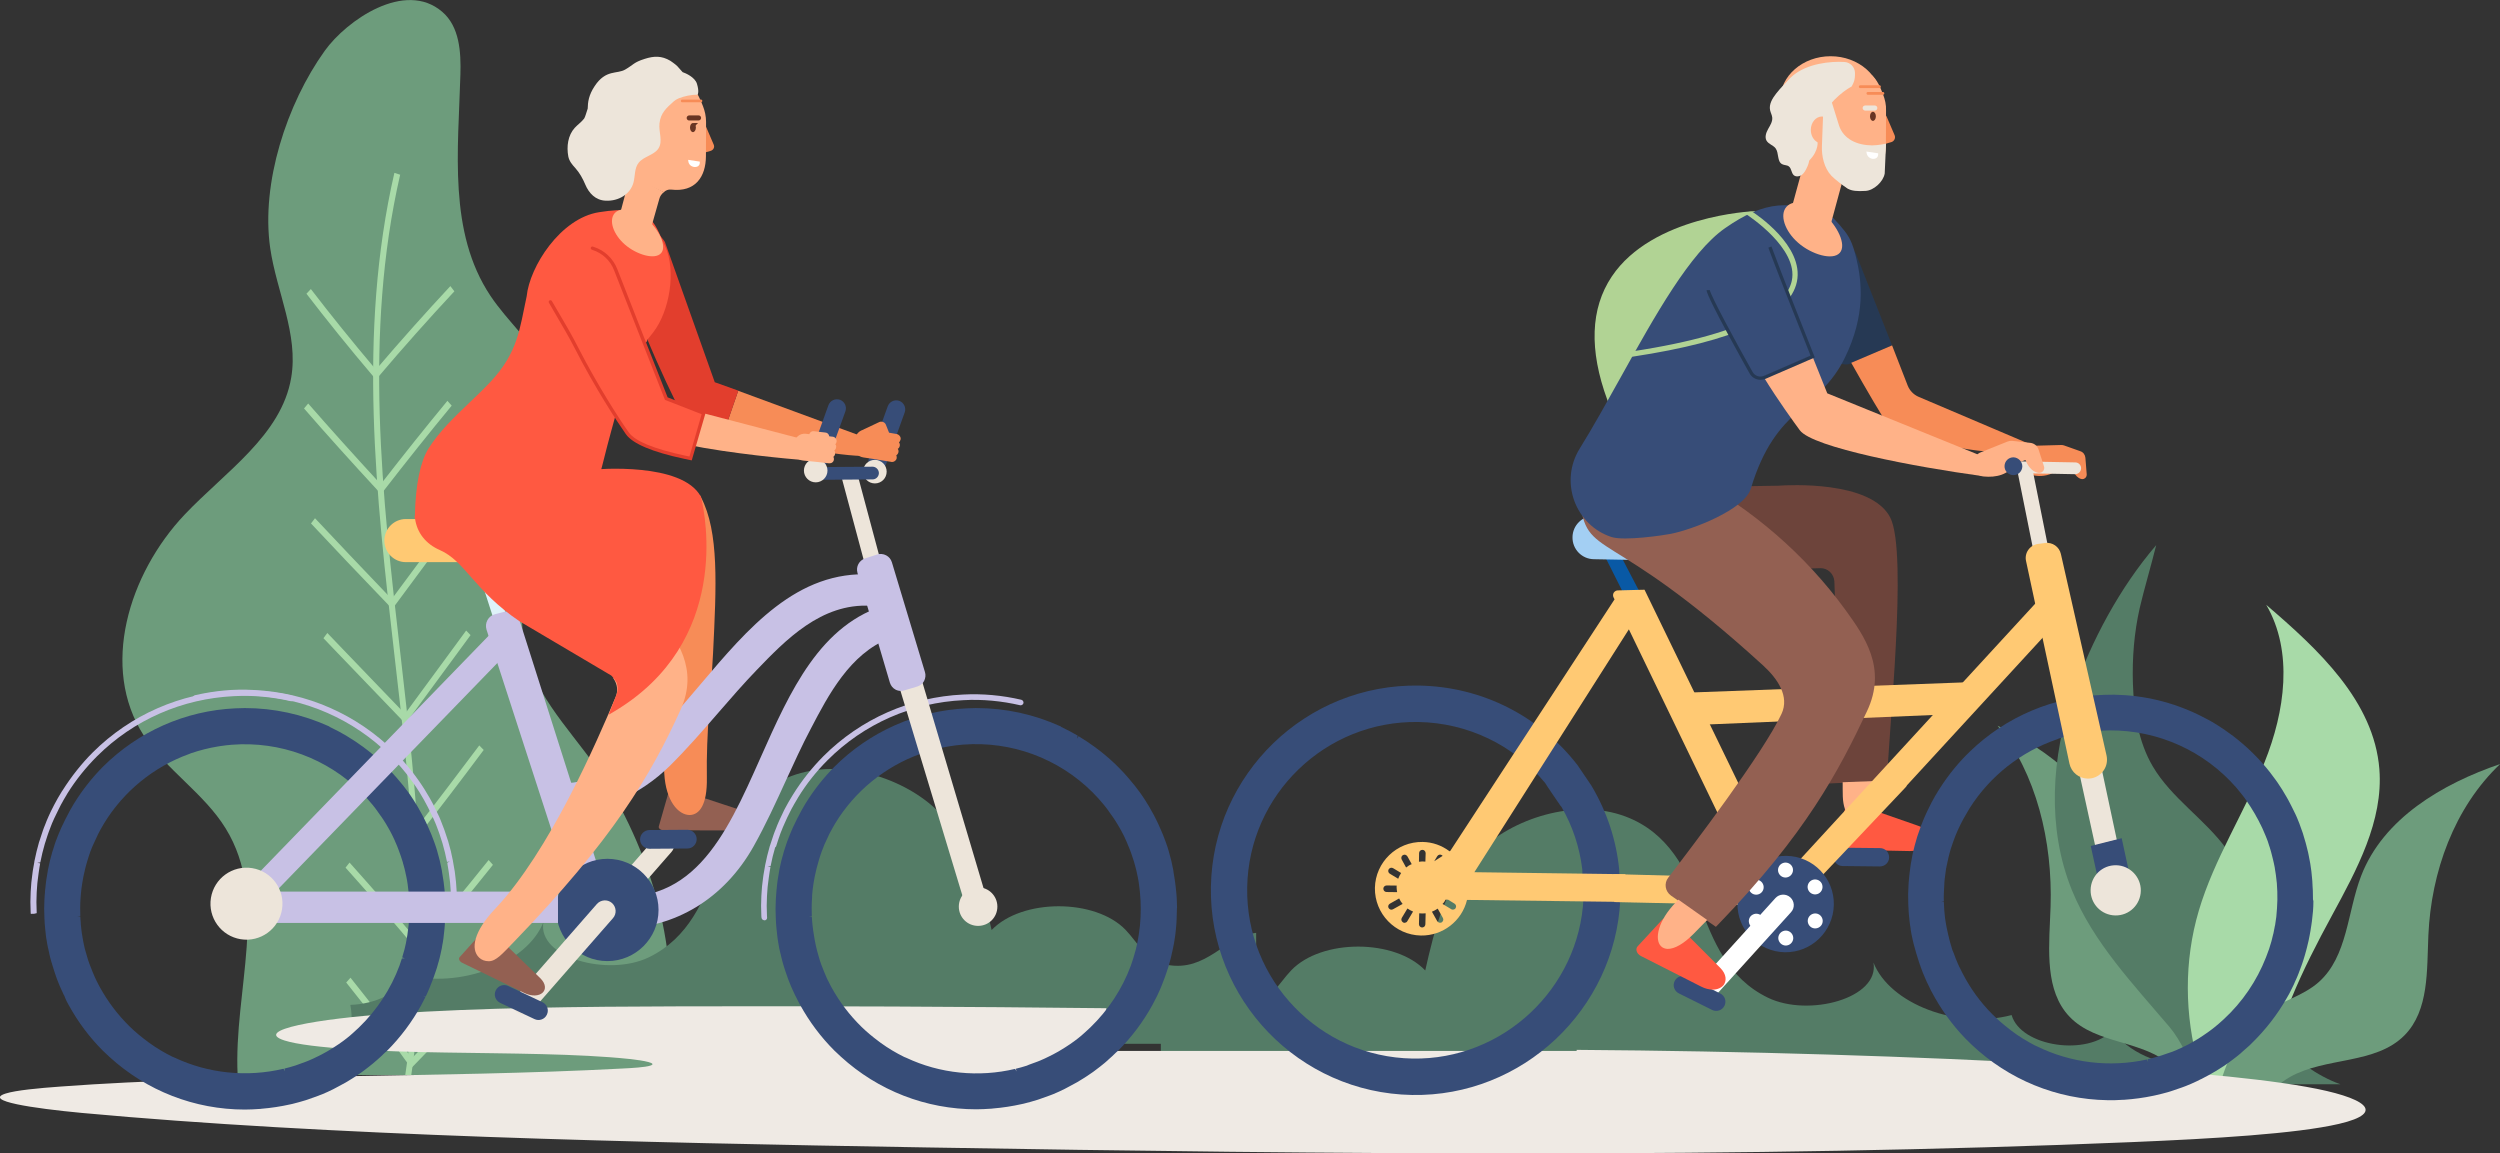 <?xml version="1.0" encoding="UTF-8"?> <!-- Generator: Adobe Illustrator 24.2.0, SVG Export Plug-In . SVG Version: 6.00 Build 0) --> <svg xmlns="http://www.w3.org/2000/svg" xmlns:xlink="http://www.w3.org/1999/xlink" version="1.1" id="Ñëîé_1" x="0px" y="0px" viewBox="0 0 186.74 86.16" style="enable-background:new 0 0 186.74 86.16;" xml:space="preserve"><rect x="0" y="0" width="186.74" height="86.16" fill="#333333" stroke="none"/> <style type="text/css"> .st0{fill:#6D9C7C;} .st1{fill:#A8DAA8;} .st2{fill:#547C66;} .st3{fill:#EFEAE4;} .st4{fill:#F78C57;} .st5{fill:#C8C1E5;} .st6{fill:#374D78;} .st7{fill:#EDE5DA;} .st8{fill:#936052;} .st9{fill:#DEF2F9;} .st10{fill:#FFC973;} .st11{fill:#E23E2D;} .st12{fill:#FFB288;} .st13{fill:#FF5941;} .st14{fill:#FFFFFF;} .st15{fill:#693523;} .st16{fill:#B1D394;} .st17{fill:#263954;} .st18{fill:#0959A5;} .st19{fill:#A3CFF3;} .st20{fill:#6D443B;} </style> <g> <path class="st0" d="M16.85,61.87c3.31,5.35,0.59,12.18,0.9,18.43h28.71c0.04-0.14,2.89-0.2,2.92-0.34 c1.88-7.11-0.24-15.18-4.09-21.5c-1.93-3.17-4.93-5.8-5.92-9.36c-1.97-7.04,4.68-14.85,1.45-21.43c-1.02-2.08-2.9-3.64-4.19-5.58 c-3.16-4.74-2.4-10.87-2.24-16.52c0.05-1.68-0.06-3.58-1.36-4.69c-2.78-2.39-7.13,0.63-8.77,2.91c-2.85,3.97-4.77,9.9-4.08,14.72 c0.47,3.27,2.13,6.46,1.57,9.71c-0.73,4.3-4.94,7.03-7.97,10.23c-4.17,4.42-6.32,11.41-3.04,16.49 C12.43,57.52,15.24,59.26,16.85,61.87z"></path> <g> <g> <path class="st1" d="M30.27,80.3h0.45c1.59-10.56,0.36-21.2-0.82-31.53c-1.35-11.71-2.74-23.83-0.01-35.72l-0.43-0.14 c-2.76,11.99-1.36,24.16-0.01,35.92C30.65,59.16,31.87,69.79,30.27,80.3z"></path> </g> <g> <g> <path class="st1" d="M28.08,28.34l-0.16-0.18c-1.86-2.19-3.5-4.23-5.03-6.22l0.33-0.35c1.48,1.93,3.07,3.9,4.86,6.02 c1.87-2.19,3.69-4.23,5.56-6.24l0.3,0.39c-1.92,2.06-3.78,4.15-5.7,6.41L28.08,28.34z"></path> </g> <g> <path class="st1" d="M28.46,36.91l-0.16-0.18c-2.06-2.23-3.89-4.26-5.59-6.22l0.31-0.37c1.66,1.9,3.43,3.87,5.42,6.03 c1.73-2.23,3.36-4.27,4.98-6.23l0.32,0.36c-1.66,2.01-3.33,4.1-5.12,6.41L28.46,36.91z"></path> </g> <g> <path class="st1" d="M29.31,45.49l-0.17-0.17c-2.38-2.48-4.21-4.4-5.91-6.22l0.3-0.39c1.66,1.77,3.43,3.64,5.73,6.04 c1.83-2.49,3.27-4.41,4.65-6.22l0.33,0.35c-1.41,1.85-2.89,3.83-4.79,6.41L29.31,45.49z"></path> </g> <g> <path class="st1" d="M30.3,54.06l-0.17-0.17c-1.62-1.69-3.25-3.38-4.88-5.08l-1.09-1.14l0.29-0.39l1.09,1.14 c1.57,1.63,3.15,3.27,4.71,4.9c1.14-1.54,2.26-3.07,3.39-4.61l1.18-1.61l0.33,0.34l-1.18,1.61c-1.18,1.6-2.35,3.2-3.54,4.81 L30.3,54.06z"></path> </g> <g> <path class="st1" d="M31.09,62.64l-0.16-0.18c-1.73-1.89-3.62-3.92-5.8-6.21l0.29-0.39c2.11,2.22,3.96,4.2,5.64,6.04 c1.46-1.87,3.01-3.91,4.74-6.22l0.33,0.34c-1.78,2.39-3.39,4.49-4.9,6.42L31.09,62.64z"></path> </g> <g> <path class="st1" d="M31.34,71.21l-0.15-0.19c-1.64-1.97-3.4-4-5.38-6.21l0.3-0.38c1.92,2.15,3.64,4.12,5.23,6.03 c1.71-1.98,3.4-4.02,5.16-6.22l0.32,0.36c-1.82,2.28-3.56,4.38-5.33,6.42L31.34,71.21z"></path> </g> <g> <path class="st1" d="M30.71,79.79l-0.14-0.2c-1.41-1.98-3-4.07-4.71-6.2l0.32-0.36c1.66,2.07,3.2,4.09,4.58,6.02 c1.96-1.99,3.92-4.09,5.83-6.23l0.3,0.38c-1.97,2.21-4,4.37-6.01,6.42L30.71,79.79z"></path> </g> </g> </g> </g> <g> <g> <path class="st2" d="M86.72,80.99h88.1c-1.78-0.63-3.47-1.92-4.64-3.16c-3,2.93-10.17,2.42-12.37-0.89 c-1.85,2-6.87,1.25-7.55-1.12c-4.07,1.08-9.1-0.83-10.32-3.92c0.47,2.67-4.84,4.09-7.87,2.63c-3.03-1.46-4.13-4.31-5.1-6.9 c-0.97-2.59-2.33-5.43-5.55-6.64c-3.75-1.41-8.52,0.16-11.01,2.68c-2.49,2.52-3.25,5.73-3.95,8.82 c-2.26-2.37-7.74-2.38-10.01-0.01c-0.93,0.97-1.55,2.32-3.1,2.61c-2.97,0.54-4.25-2.1-6.64-2.38V80.99z"></path> </g> <g> <g> <path class="st0" d="M153.17,67.73c-0.09,2.71-0.47,5.77,1.08,7.82c1.81,2.39,5.25,2.04,7.6,3.76c0.74,0.54,1.25,1.19,1.62,1.9 h3.26c-0.25-2.68-1.36-5.47-2.63-6.62c-1.15-1.04-2.65-1.54-3.68-2.72c-1.84-2.11-1.57-5.54-2.32-8.38 c-1.2-4.52-5.03-7.46-8.89-9.28C152.11,57.79,153.33,62.84,153.17,67.73z"></path> </g> <path class="st2" d="M162.07,76.73c0.83,0.99,1.59,2.6,2.26,4.48h3.97c0.12-1.43,0.23-2.67,0.29-3.52 c0.37-4.92,0.62-10.3-2.29-14.29c-1.63-2.23-4.1-3.78-5.5-6.16c-1.08-1.84-1.41-4.03-1.48-6.17c-0.06-1.9,0.09-3.81,0.51-5.66 c0.3-1.3,0.84-3.12,1.23-4.69c-2.69,3.13-4.86,7.16-6.2,11.05c-1.64,4.75-1.98,10.09-0.09,14.74 C156.36,70.4,159.35,73.52,162.07,76.73z"></path> <g> <path class="st1" d="M164.76,81.2h4.56c0.57-4.5,2.68-8.79,4.87-12.82c1.85-3.41,3.84-7.05,3.54-10.92 c-0.4-5.09-4.57-8.96-8.45-12.28c2.04,3.5,1.39,7.97-0.12,11.74c-1.5,3.77-3.77,7.22-4.92,11.11c-1.11,3.75-1.07,7.81-0.01,11.56 C164.39,80.13,164.57,80.67,164.76,81.2z"></path> </g> <path class="st0" d="M170.01,81.2c0.3-0.27,0.65-0.53,1.05-0.76c2.68-1.5,6.39-0.92,8.55-3.11c1.84-1.87,1.66-4.85,1.78-7.48 c0.21-4.73,1.93-9.52,5.36-12.78c-4.34,1.48-8.73,4.07-10.38,8.35c-1.04,2.7-1.01,6.02-3.17,7.94c-1.21,1.07-2.88,1.45-4.21,2.37 c-1.33,0.92-2.62,3.15-3.21,5.47H170.01z"></path> </g> </g> <g> <path class="st2" d="M87.18,72.07c-1.56-0.28-2.17-1.64-3.1-2.61c-2.27-2.36-7.75-2.35-10.01,0.01c-0.7-3.09-1.46-6.3-3.95-8.82 c-2.49-2.52-7.26-4.09-11.01-2.68c-3.22,1.21-4.58,4.05-5.55,6.64c-0.97,2.59-2.08,5.44-5.1,6.9c-3.03,1.46-8.33,0.04-7.87-2.63 c-1.21,3.09-6.25,5.01-10.32,3.92c-0.39,1.38-2.25,2.2-4.1,2.26c0.18,0.95,0.11,1.97-0.2,2.91h67.86v-8.29 C91.44,69.97,90.15,72.61,87.18,72.07z"></path> </g> <g> <path class="st3" d="M172.26,81.18c-4.41-0.78-11.03-1.27-17.7-1.64c-11.69-0.65-24.18-1.03-36.79-1.12v0.08H82.64v-3.19 c-10.55-0.12-21.37-0.17-31.86-0.14c-7.37,0.02-14.95,0.1-21.54,0.55c-5.47,0.37-10.39,1.23-7.99,2c1.89,0.6,7.25,0.83,12.01,0.9 C38.03,78.7,43.21,78.7,47,79.1c1.13,0.12,2.15,0.32,1.57,0.5c-0.38,0.12-1.31,0.18-2.18,0.22c-13.42,0.71-29.2,0.4-41.85,1.34 c-1.67,0.12-3.34,0.28-4.11,0.52c-1.74,0.55,2.06,1.11,5.67,1.45c18.39,1.7,41.13,2.21,63.13,2.58c30.04,0.51,61.13,0.82,90.05-0.4 c5.99-0.25,12.26-0.62,15.43-1.36C178.36,83.1,176.67,81.96,172.26,81.18z"></path> </g> <g> <g> <path class="st4" d="M64.32,32.57l-9.18-3.38l-1,2.89c2.96,0.91,7.8,1.91,10.26,1.98L64.32,32.57z"></path> </g> <g> <path class="st5" d="M33.87,68.4c-0.13-0.01-0.22-0.09-0.21-0.2c0-0.04,0.01-0.1,0.01-0.1c0.01-0.25,0.02-0.51,0.02-0.76 c0-0.24-0.01-0.47-0.02-0.7l-0.01-0.16c-0.01-0.18-0.02-0.37-0.04-0.55l-0.02-0.17c-0.02-0.18-0.04-0.37-0.07-0.55l-0.02-0.14 c-0.03-0.21-0.07-0.41-0.1-0.62l0.19-0.11l-0.21,0.04c-0.09-0.47-0.21-0.95-0.34-1.4l-0.03-0.09c-0.06-0.19-0.12-0.37-0.18-0.56 l-0.07-0.2c-0.05-0.14-0.11-0.29-0.16-0.43l-0.1-0.25c-0.05-0.12-0.1-0.24-0.16-0.36c-0.11-0.24-0.22-0.47-0.34-0.7l-0.05-0.1 c-0.07-0.14-0.15-0.29-0.23-0.43l-0.07-0.13c-0.09-0.15-0.17-0.3-0.26-0.44l-0.04-0.07c-0.63-1.01-1.37-1.94-2.21-2.77 c-2.74-2.72-6.37-4.31-10.23-4.49c-1.43-0.08-2.87,0.06-4.26,0.38c-0.11,0.03-0.23-0.04-0.25-0.16c-0.03-0.11,0.04-0.23,0.16-0.25 c1.43-0.33,2.92-0.48,4.38-0.39c3.97,0.18,7.7,1.82,10.51,4.61c0.86,0.85,1.62,1.81,2.27,2.84l0.04,0.07 c0.09,0.15,0.18,0.3,0.27,0.45l0.07,0.12c0.09,0.16,0.17,0.31,0.25,0.46l0.05,0.1c0.12,0.24,0.24,0.48,0.35,0.72 c0.06,0.12,0.11,0.25,0.16,0.37l0.1,0.26c0.06,0.15,0.11,0.29,0.17,0.44l0.07,0.21c0.07,0.19,0.13,0.38,0.19,0.57l0.03,0.09 c0.14,0.47,0.26,0.95,0.35,1.44l0.01,0.07c0.04,0.21,0.08,0.42,0.11,0.63l0.02,0.11c0.03,0.22,0.05,0.41,0.07,0.6l0.02,0.17 c0.02,0.19,0.03,0.37,0.04,0.56l0.01,0.16c0.01,0.24,0.02,0.48,0.02,0.72c0,0.26-0.01,0.53-0.02,0.79l0,0.07 C34.07,68.3,33.98,68.4,33.87,68.4z"></path> </g> <g> <g> <path class="st6" d="M65.31,35.12c-0.35-0.13-0.53-0.51-0.41-0.86l1.41-3.91c0.13-0.35,0.51-0.53,0.86-0.41 c0.35,0.13,0.53,0.51,0.41,0.86l-1.41,3.91C66.04,35.06,65.65,35.24,65.31,35.12z"></path> </g> <g> <path class="st7" d="M66.23,35.23c0,0.49-0.39,0.88-0.88,0.88c-0.49,0-0.88-0.4-0.88-0.88c0-0.49,0.39-0.88,0.88-0.88 C65.84,34.35,66.23,34.74,66.23,35.23z"></path> </g> </g> <g> <path class="st7" d="M63.99,35.21l-1.23,0.06l2.17,8.1c0.09,0.35,0.41,0.56,0.71,0.47l0.06-0.02c0.3-0.09,0.47-0.45,0.38-0.8 L63.99,35.21z"></path> </g> <g> <path class="st6" d="M65.18,35.81l-3.9,0.03c-0.26,0-0.47-0.21-0.48-0.47c0-0.26,0.21-0.47,0.47-0.48l3.9-0.03 c0.26,0,0.47,0.21,0.48,0.47C65.65,35.59,65.44,35.81,65.18,35.81z"></path> </g> <g> <path class="st6" d="M60.88,35.04c-0.35-0.13-0.53-0.51-0.41-0.86l1.41-3.91c0.13-0.35,0.51-0.53,0.86-0.41 c0.35,0.13,0.53,0.51,0.41,0.86l-1.41,3.91C61.61,34.98,61.23,35.17,60.88,35.04z"></path> </g> <g> <path class="st7" d="M61.81,35.15c0,0.49-0.4,0.88-0.88,0.88c-0.49,0-0.88-0.4-0.88-0.88c0-0.49,0.39-0.88,0.88-0.88 C61.41,34.27,61.81,34.67,61.81,35.15z"></path> </g> <g> <g> <g> <g> <g> <path class="st8" d="M55.29,60.5l-4.76-1.57c-0.23-0.08-0.52,0.01-0.57,0.18l-0.75,2.62c-0.04,0.15,0.14,0.29,0.39,0.29 l5.1,0.01C56.04,62.04,56.48,60.89,55.29,60.5z"></path> </g> </g> </g> </g> </g> <path class="st4" d="M52.36,37.14l-0.09-0.18l-3.78,3.47l0.01,0.08c0.01,0.12,0.84,12.41,1.12,17.29c0.12,2.03,1.04,3.08,1.91,3.08 c0.73-0.03,1.3-0.78,1.27-2.76c-0.06-3.42,0.32-6.53,0.46-9.29C53.51,43.74,53.72,39.73,52.36,37.14z"></path> <g> <path class="st7" d="M44.33,69.09c-0.33-0.29-0.37-0.8-0.08-1.13l4.71-5.39c0.29-0.33,0.8-0.37,1.13-0.08 c0.33,0.29,0.37,0.8,0.08,1.13l-4.71,5.39C45.18,69.35,44.67,69.38,44.33,69.09z"></path> </g> <g> <path class="st6" d="M51.35,63.38l-2.83,0.02c-0.39,0-0.7-0.31-0.71-0.69c0-0.39,0.31-0.7,0.69-0.71l2.83-0.02 c0.39,0,0.7,0.31,0.71,0.69C52.04,63.06,51.73,63.38,51.35,63.38z"></path> </g> <g> <path class="st5" d="M66.32,45.15c-5.05,1.41-7.31,6.5-9.5,11.42c-2.65,5.96-5.15,11.59-12.35,10.22c-0.33-0.06-0.64,0-0.91,0.18 c-0.28,0.19-0.48,0.49-0.54,0.83c-0.12,0.65,0.25,1.21,0.9,1.34c0.76,0.14,1.52,0.22,2.27,0.22c4.23,0,7.91-2.24,10.1-6.14 c0.9-1.6,1.67-3.29,2.42-4.93c0.59-1.28,1.19-2.61,1.86-3.87c1.3-2.49,2.91-5.58,5.86-6.74l0.1-0.04V45.1L66.32,45.15z"></path> <path class="st5" d="M53.68,53.21c0.91-1.05,1.85-2.13,2.82-3.14c2.16-2.24,4.84-5.04,8.54-4.82c0.66,0.04,1.17-0.41,1.21-1.06 c0.02-0.33-0.09-0.65-0.3-0.89c-0.21-0.24-0.5-0.37-0.84-0.39c-5.57-0.33-9.24,4.02-12.79,8.21c-3.16,3.73-6.14,7.26-10.25,7.4 l-0.15,0.01v2.21l0.16-0.01c2.92-0.11,5.74-1.35,7.95-3.52C51.32,55.93,52.52,54.55,53.68,53.21z"></path> </g> <g> <path class="st6" d="M33.26,67.15c-0.01-0.11-0.01-0.22-0.02-0.33l-0.02-0.2c0-0.07-0.01-0.13-0.02-0.2 c-0.02-0.17-0.04-0.34-0.06-0.52l-0.03-0.2c-0.03-0.19-0.06-0.37-0.09-0.56L33,65c-0.04-0.19-0.08-0.38-0.12-0.57l-0.03-0.14 c-0.05-0.19-0.1-0.37-0.15-0.56l-0.04-0.15c-0.05-0.18-0.11-0.36-0.17-0.53l-0.06-0.17c-0.06-0.17-0.12-0.33-0.19-0.5l-0.08-0.19 c-0.06-0.15-0.13-0.31-0.2-0.46l-0.1-0.22c-0.07-0.14-0.14-0.29-0.21-0.43l-0.12-0.23c-0.07-0.14-0.15-0.27-0.23-0.41l-0.03-0.06 c-0.03-0.06-0.06-0.11-0.1-0.17c-0.08-0.14-0.17-0.28-0.26-0.42l-0.13-0.2c-0.1-0.16-0.21-0.31-0.32-0.46L30.36,59 c-0.14-0.19-0.28-0.38-0.45-0.57c-0.81-0.99-1.74-1.87-2.77-2.63c-0.2-0.14-0.4-0.28-0.6-0.42l-0.05-0.03 c-0.19-0.12-0.38-0.24-0.57-0.36l-0.06-0.04c-0.19-0.11-0.39-0.22-0.59-0.33c-0.24-0.12-0.44-0.22-0.64-0.32l-0.04-0.04 c-2.02-0.91-4.13-1.37-6.31-1.37c-0.24,0-0.47,0.01-0.7,0.02c-3.74,0.17-7.25,1.73-9.9,4.37C6.88,58.09,6.16,59,5.54,60 l-0.03,0.05c-0.09,0.14-0.17,0.28-0.25,0.43l-0.07,0.13c-0.08,0.14-0.15,0.28-0.22,0.42l-0.05,0.09 c-0.11,0.23-0.22,0.45-0.33,0.68c-0.05,0.12-0.1,0.23-0.15,0.35l-0.1,0.24c-0.05,0.14-0.11,0.28-0.17,0.44l-0.06,0.17 c-0.06,0.18-0.12,0.36-0.18,0.57l-0.02,0.05c-0.13,0.45-0.24,0.9-0.33,1.36l-0.01,0.07c-0.04,0.2-0.07,0.4-0.1,0.6l-0.02,0.14 c-0.02,0.18-0.05,0.36-0.06,0.54l-0.02,0.16c-0.02,0.18-0.03,0.36-0.04,0.53l-0.01,0.16c-0.01,0.23-0.02,0.45-0.02,0.68 c0,0.25,0.01,0.5,0.02,0.74c0,0.06,0.01,0.12,0.01,0.18l0.01,0.19c0.01,0.12,0.02,0.24,0.03,0.36c0.01,0.09,0.02,0.18,0.03,0.27 l0.02,0.19c0.01,0.09,0.02,0.18,0.03,0.26c0.02,0.11,0.04,0.22,0.06,0.33l0.02,0.14c0.01,0.08,0.03,0.17,0.05,0.25 c0.02,0.12,0.05,0.24,0.09,0.39l0.01,0.06c0.02,0.09,0.04,0.18,0.06,0.27c0.03,0.11,0.06,0.21,0.1,0.36l0.02,0.06 c0.03,0.1,0.06,0.2,0.09,0.3c0.03,0.08,0.05,0.17,0.08,0.25l0.02,0.07c0.04,0.13,0.08,0.26,0.13,0.39l0.09,0.25 c0.06,0.15,0.12,0.3,0.18,0.45l0.08,0.18c0.07,0.17,0.15,0.34,0.23,0.5l0.06,0.11C4.9,74.65,5,74.84,5.1,75.02l0.03,0.05 c0.69,1.26,1.55,2.41,2.56,3.42c0.16,0.16,0.32,0.31,0.49,0.46c2.77,2.53,6.36,3.93,10.11,3.93c0.36,0,0.73-0.02,1.17-0.05 l0.07-0.01c0.73-0.06,1.45-0.17,2.16-0.33l0.14-0.03c0.36-0.09,0.69-0.18,1.01-0.28l0.15-0.05c0.27-0.09,0.54-0.19,0.81-0.29 l0.07-0.03c0.06-0.02,0.12-0.05,0.19-0.07c0.28-0.12,0.56-0.24,0.83-0.38c0.1-0.05,0.2-0.1,0.3-0.16 c0.24-0.13,0.43-0.23,0.63-0.34c0.16-0.09,0.31-0.18,0.46-0.28c0.19-0.12,0.38-0.24,0.56-0.37c0.12-0.08,0.24-0.16,0.35-0.25 c0.23-0.17,0.46-0.35,0.69-0.54c0.08-0.06,0.15-0.13,0.23-0.2l0.06-0.05c0.2-0.17,0.39-0.35,0.58-0.54l0.06-0.05 c0.03-0.03,0.06-0.05,0.09-0.08c1.01-1.01,1.88-2.17,2.57-3.43c0.12-0.22,0.22-0.41,0.31-0.6l-0.19-0.09l0.21,0.06l0.03-0.07 c0.08-0.17,0.16-0.34,0.23-0.52l0.07-0.17c0.06-0.15,0.12-0.31,0.18-0.46l0.02-0.06c0.02-0.06,0.05-0.12,0.07-0.18 c0.05-0.14,0.09-0.27,0.14-0.41c0.04-0.13,0.07-0.22,0.1-0.3c0.03-0.11,0.06-0.22,0.1-0.36l0.02-0.06c0.03-0.1,0.06-0.2,0.08-0.3 c0.02-0.09,0.04-0.18,0.06-0.26l0.03-0.14c0.02-0.11,0.05-0.21,0.07-0.32c0.02-0.08,0.03-0.17,0.04-0.25l0.03-0.15 c0.02-0.11,0.04-0.21,0.05-0.32c0.01-0.09,0.02-0.18,0.03-0.27l0.02-0.18c0.01-0.09,0.02-0.18,0.03-0.28 c0.01-0.12,0.02-0.24,0.03-0.36l0.01-0.19c0-0.06,0.01-0.12,0.01-0.19c0.01-0.25,0.02-0.5,0.02-0.75l0-0.09 C33.28,67.58,33.27,67.37,33.26,67.15z M30.24,71.58l-0.22,0.01c-0.05,0.17-0.11,0.34-0.18,0.54c-0.64,1.73-1.69,3.33-3.03,4.62 c-0.12,0.12-0.25,0.23-0.39,0.36c-0.09,0.08-0.18,0.16-0.27,0.24c-0.17,0.14-0.34,0.28-0.52,0.41c-0.11,0.08-0.22,0.16-0.34,0.24 c-0.11,0.08-0.23,0.15-0.35,0.23c-0.16,0.1-0.32,0.2-0.49,0.3c-0.14,0.08-0.28,0.16-0.42,0.23c-0.11,0.06-0.21,0.11-0.32,0.16 c-0.22,0.11-0.43,0.21-0.65,0.3l-0.2,0.08c-0.21,0.08-0.42,0.16-0.63,0.23l-0.17,0.06c-0.29,0.09-0.56,0.17-0.82,0.23l0.05,0.2 l-0.11-0.19c-2.72,0.65-5.62,0.36-8.14-0.83l-0.15-0.06c-0.61-0.3-1.2-0.65-1.75-1.05l-0.16-0.12c-0.47-0.35-0.89-0.7-1.28-1.08 c-0.89-0.87-1.64-1.86-2.24-2.95c-0.08-0.16-0.17-0.31-0.26-0.5c-0.09-0.18-0.15-0.33-0.21-0.47l-0.06-0.14 c-0.05-0.12-0.1-0.25-0.15-0.38l-0.08-0.2c-0.03-0.09-0.06-0.19-0.1-0.28l-0.03-0.1c-0.02-0.07-0.04-0.13-0.06-0.2 c-0.02-0.07-0.04-0.14-0.06-0.21l-0.03-0.1c-0.03-0.09-0.05-0.19-0.08-0.28l-0.06-0.26c-0.03-0.11-0.05-0.22-0.07-0.34l-0.04-0.23 c-0.02-0.12-0.04-0.24-0.06-0.37l-0.03-0.23c-0.02-0.12-0.03-0.25-0.04-0.37l-0.01-0.19C6.02,68.76,6,68.62,6,68.48l-0.21,0.01 L6,68.44c-0.01-0.21-0.01-0.41-0.01-0.62c0-0.26,0.01-0.52,0.03-0.77l0.02-0.25c0.02-0.25,0.05-0.5,0.09-0.75 c0.01-0.09,0.03-0.17,0.05-0.29c0.03-0.2,0.07-0.4,0.12-0.59c0.02-0.1,0.05-0.2,0.07-0.31c0.05-0.22,0.12-0.43,0.18-0.64 c0.03-0.09,0.05-0.17,0.08-0.26c0.08-0.25,0.17-0.49,0.27-0.73l0.06-0.13c0.1-0.23,0.21-0.47,0.32-0.69l0.05-0.11 c0.14-0.27,0.28-0.53,0.44-0.79c1.46-2.4,3.72-4.24,6.36-5.19l0.15-0.06c0.65-0.22,1.32-0.39,1.99-0.5l0.19-0.03 c0.28-0.04,0.57-0.08,0.86-0.1c3.6-0.28,7.12,1.02,9.67,3.56c0.3,0.3,0.58,0.61,0.85,0.94c0.12,0.15,0.24,0.3,0.35,0.46l0.09,0.13 c0.08,0.12,0.17,0.23,0.25,0.35l0.14,0.21c0.06,0.1,0.12,0.19,0.18,0.29L29,61.83c0.05,0.09,0.1,0.18,0.15,0.27 c0.04,0.07,0.07,0.14,0.11,0.21l0.03,0.06c0.05,0.09,0.09,0.18,0.13,0.27c0.03,0.07,0.07,0.14,0.11,0.25 c0.04,0.1,0.09,0.2,0.13,0.3c0.02,0.06,0.05,0.12,0.07,0.18l0.03,0.08c0.04,0.1,0.08,0.2,0.11,0.3c0.02,0.06,0.04,0.13,0.07,0.2 l0.02,0.06c0.03,0.1,0.07,0.21,0.1,0.31c0.02,0.06,0.04,0.12,0.05,0.19l0.02,0.06c0.03,0.11,0.06,0.22,0.09,0.33 c0.02,0.07,0.03,0.14,0.05,0.21l0.02,0.1c0.02,0.09,0.04,0.18,0.06,0.27c0.02,0.09,0.03,0.18,0.05,0.26l0.02,0.12 c0.01,0.07,0.02,0.13,0.03,0.2c0.02,0.14,0.04,0.28,0.05,0.42l0.02,0.17c0.04,0.41,0.06,0.83,0.06,1.24 c0,0.42-0.02,0.84-0.06,1.23c-0.03,0.24-0.05,0.44-0.08,0.63l-0.01,0.08c-0.03,0.17-0.06,0.34-0.09,0.51l-0.02,0.11 c-0.03,0.16-0.07,0.32-0.11,0.48l-0.03,0.1c-0.04,0.16-0.09,0.33-0.14,0.49L30.24,71.58L30.24,71.58z"></path> <path class="st6" d="M87.92,67.8c0-0.22-0.01-0.43-0.02-0.65c-0.01-0.1-0.01-0.21-0.02-0.31l-0.02-0.21c0-0.07-0.01-0.13-0.02-0.2 c-0.02-0.17-0.04-0.33-0.06-0.52l-0.03-0.2c-0.03-0.19-0.06-0.37-0.09-0.56L87.64,65c-0.04-0.19-0.08-0.38-0.12-0.57l-0.03-0.14 c-0.05-0.19-0.1-0.37-0.15-0.56l-0.04-0.15c-0.05-0.18-0.11-0.36-0.17-0.53l-0.06-0.17c-0.06-0.17-0.12-0.33-0.19-0.5l-0.08-0.19 c-0.06-0.15-0.13-0.31-0.2-0.46l-0.1-0.22c-0.07-0.14-0.14-0.29-0.21-0.43l-0.12-0.23c-0.07-0.14-0.15-0.27-0.23-0.41l-0.03-0.06 c-0.03-0.06-0.06-0.11-0.1-0.17c-0.08-0.14-0.17-0.28-0.26-0.42l-0.13-0.2c-0.1-0.16-0.21-0.31-0.32-0.46L85,59 c-0.14-0.19-0.28-0.38-0.45-0.57c-0.8-0.99-1.73-1.87-2.77-2.63c-0.2-0.14-0.4-0.28-0.6-0.42l-0.05-0.03 c-0.19-0.12-0.38-0.24-0.57-0.36l-0.11,0.18c0,0,0.05-0.22,0.05-0.22c-0.19-0.11-0.39-0.22-0.59-0.33 c-0.24-0.12-0.44-0.22-0.64-0.32l-0.04-0.04c-2.02-0.91-4.13-1.37-6.31-1.37c-0.24,0-0.47,0.01-0.7,0.02 c-3.74,0.17-7.25,1.73-9.9,4.37C61.52,58.09,60.8,59,60.18,60l-0.03,0.05c-0.09,0.14-0.17,0.28-0.25,0.43l-0.07,0.13 c-0.08,0.14-0.15,0.28-0.22,0.42l-0.05,0.09c-0.11,0.23-0.22,0.45-0.33,0.68c-0.05,0.12-0.1,0.23-0.15,0.35 c-0.03,0.07-0.06,0.14-0.1,0.24c-0.05,0.14-0.11,0.28-0.17,0.44l-0.06,0.17c-0.06,0.18-0.12,0.36-0.19,0.58 c-0.15,0.49-0.26,0.95-0.35,1.41l-0.01,0.07c-0.04,0.2-0.07,0.4-0.1,0.6l-0.02,0.14c-0.02,0.18-0.05,0.36-0.06,0.54L58,66.52 c-0.02,0.18-0.03,0.36-0.04,0.53l-0.01,0.16c-0.01,0.23-0.02,0.45-0.02,0.68c0,0.25,0.01,0.5,0.02,0.74 c0,0.06,0.01,0.13,0.01,0.19l0.01,0.19c0.01,0.12,0.02,0.24,0.03,0.35c0.01,0.09,0.02,0.18,0.03,0.27l0.02,0.19 c0.01,0.09,0.02,0.17,0.03,0.26c0.02,0.11,0.03,0.21,0.05,0.32l0.03,0.17c0.01,0.08,0.03,0.16,0.04,0.24 c0.02,0.12,0.05,0.24,0.09,0.39l0.02,0.07c0.02,0.09,0.04,0.17,0.06,0.26c0.03,0.1,0.05,0.21,0.08,0.31l0.03,0.11 c0.03,0.1,0.06,0.2,0.09,0.3c0.03,0.08,0.05,0.17,0.08,0.25l0.02,0.06c0.04,0.13,0.09,0.27,0.14,0.4l0.09,0.25 c0.06,0.15,0.12,0.3,0.18,0.45l0.08,0.18c0.07,0.17,0.15,0.34,0.23,0.5l0.06,0.11c0.09,0.18,0.18,0.37,0.28,0.55l0.03,0.05 c0.69,1.26,1.55,2.41,2.56,3.42c0.16,0.16,0.32,0.31,0.49,0.46c2.77,2.53,6.36,3.93,10.11,3.93c0.36,0,0.73-0.02,1.17-0.05 l0.07-0.01c0.73-0.06,1.45-0.17,2.16-0.33l0.14-0.03c0.36-0.09,0.69-0.18,1.01-0.28l0.15-0.05c0.27-0.09,0.54-0.19,0.81-0.29 l0.08-0.03c0.06-0.02,0.12-0.05,0.18-0.07c0.28-0.12,0.56-0.24,0.83-0.38c0.1-0.05,0.2-0.1,0.3-0.16 c0.24-0.13,0.43-0.23,0.63-0.34c0.16-0.09,0.31-0.18,0.46-0.28c0.19-0.12,0.38-0.24,0.56-0.37c0.12-0.08,0.24-0.16,0.35-0.25 c0.23-0.17,0.46-0.35,0.69-0.54c0.08-0.07,0.16-0.13,0.23-0.2l0.05-0.05c0.2-0.17,0.39-0.35,0.58-0.54l0.06-0.05 c0.03-0.03,0.06-0.05,0.09-0.08c1.01-1.01,1.88-2.17,2.57-3.43c0.12-0.22,0.22-0.41,0.31-0.6l0.05-0.1 c0.08-0.17,0.16-0.34,0.23-0.51l0.07-0.17c0.06-0.15,0.12-0.31,0.18-0.46l0.02-0.06c0.02-0.06,0.05-0.12,0.07-0.18 c0.05-0.14,0.09-0.27,0.14-0.41l0.02-0.06c0.03-0.08,0.05-0.16,0.08-0.24c0.03-0.1,0.06-0.21,0.09-0.31l0.03-0.11 c0.03-0.1,0.06-0.2,0.08-0.3c0.02-0.09,0.04-0.18,0.06-0.27l0.03-0.13c0.02-0.11,0.05-0.21,0.07-0.32 c0.02-0.08,0.03-0.17,0.05-0.25l0.03-0.15c0.02-0.11,0.04-0.22,0.05-0.33c0.01-0.09,0.02-0.18,0.04-0.27l0.02-0.18 c0.01-0.09,0.02-0.19,0.03-0.28c0.01-0.12,0.02-0.24,0.03-0.36l0.01-0.19c0.01-0.06,0.01-0.13,0.01-0.19 c0.01-0.25,0.02-0.5,0.02-0.75L87.92,67.8z M75.93,80.03l-0.1-0.19c-2.72,0.65-5.62,0.36-8.14-0.83l-0.15-0.06 c-0.61-0.3-1.2-0.65-1.75-1.05l-0.16-0.12c-0.47-0.35-0.89-0.7-1.28-1.08c-0.89-0.87-1.64-1.86-2.24-2.95 c-0.08-0.16-0.17-0.31-0.24-0.47l-0.04-0.07c-0.07-0.14-0.13-0.28-0.19-0.43l-0.06-0.14c-0.05-0.12-0.1-0.25-0.15-0.38l-0.08-0.2 c-0.04-0.1-0.07-0.21-0.11-0.32l-0.02-0.07c-0.02-0.07-0.04-0.13-0.06-0.2c-0.02-0.07-0.04-0.15-0.06-0.22l-0.03-0.1 c-0.03-0.09-0.05-0.18-0.07-0.27l-0.06-0.26c-0.03-0.11-0.05-0.22-0.07-0.34l-0.04-0.23c-0.02-0.12-0.04-0.24-0.06-0.37l-0.03-0.2 c-0.02-0.13-0.03-0.27-0.05-0.4l-0.02-0.21c-0.01-0.13-0.02-0.27-0.03-0.4l-0.21,0.01l0.21-0.05c-0.01-0.21-0.01-0.41-0.01-0.62 c0-0.26,0.01-0.52,0.03-0.77l0-0.06c0-0.06,0.01-0.12,0.01-0.19c0.02-0.25,0.05-0.5,0.09-0.75c0.01-0.08,0.03-0.16,0.04-0.24 c0.04-0.25,0.08-0.44,0.13-0.64c0.02-0.1,0.05-0.2,0.07-0.31c0.06-0.22,0.12-0.43,0.18-0.64c0.03-0.09,0.06-0.17,0.08-0.26 c0.08-0.25,0.17-0.49,0.27-0.73l0.05-0.13c0.1-0.23,0.21-0.47,0.32-0.69l0.05-0.11c0.14-0.27,0.29-0.53,0.44-0.79 c1.46-2.4,3.72-4.24,6.36-5.19l0.15-0.06c0.65-0.22,1.31-0.39,1.99-0.5l0.19-0.03c0.28-0.04,0.57-0.08,0.86-0.1 c3.6-0.28,7.12,1.02,9.67,3.56c0.29,0.29,0.58,0.61,0.85,0.94c0.12,0.15,0.24,0.3,0.35,0.46l0.09,0.13 c0.08,0.12,0.17,0.23,0.25,0.35l0.14,0.21c0.06,0.1,0.12,0.19,0.18,0.29c0.03,0.06,0.06,0.11,0.1,0.17l0.05,0.08 c0.05,0.09,0.1,0.18,0.15,0.27c0.04,0.08,0.08,0.15,0.13,0.25c0.05,0.1,0.1,0.19,0.14,0.29c0.03,0.07,0.07,0.14,0.1,0.22 l0.02,0.05c0.04,0.09,0.08,0.19,0.12,0.29c0.03,0.06,0.05,0.13,0.08,0.19l0.02,0.05c0.04,0.11,0.08,0.21,0.12,0.32l0.08,0.24 c0.04,0.11,0.07,0.22,0.11,0.33c0.02,0.07,0.04,0.14,0.06,0.21c0.04,0.15,0.07,0.26,0.1,0.37c0.02,0.07,0.03,0.13,0.05,0.2 l0.02,0.11c0.02,0.09,0.04,0.18,0.06,0.27c0.02,0.1,0.04,0.19,0.06,0.32l0.01,0.06c0.01,0.07,0.02,0.14,0.03,0.21 c0.02,0.14,0.04,0.28,0.05,0.42l0.02,0.17c0.04,0.41,0.06,0.83,0.06,1.24c0,0.42-0.02,0.83-0.06,1.26c-0.02,0.2-0.05,0.4-0.08,0.6 l-0.01,0.08c-0.03,0.17-0.06,0.34-0.09,0.51l-0.02,0.11c-0.03,0.16-0.07,0.32-0.11,0.48l-0.03,0.1c-0.04,0.16-0.09,0.33-0.14,0.49 l-0.02,0.07c-0.05,0.17-0.11,0.34-0.18,0.54c-0.64,1.73-1.69,3.33-3.03,4.62c-0.12,0.12-0.25,0.23-0.39,0.36 c-0.09,0.08-0.18,0.16-0.27,0.24c-0.17,0.14-0.34,0.28-0.52,0.41c-0.11,0.08-0.22,0.16-0.34,0.24c-0.11,0.08-0.23,0.15-0.35,0.23 c-0.16,0.1-0.32,0.2-0.49,0.3c-0.14,0.08-0.28,0.16-0.42,0.23c-0.11,0.06-0.21,0.11-0.32,0.16c-0.22,0.11-0.43,0.21-0.65,0.3 l-0.2,0.08c-0.21,0.08-0.42,0.16-0.63,0.23L76.7,79.6c-0.29,0.09-0.56,0.17-0.82,0.23L75.93,80.03z"></path> </g> <g> <path class="st5" d="M57.09,68.74c-0.11,0-0.2-0.09-0.21-0.2l-0.01-0.1c-0.01-0.26-0.02-0.52-0.02-0.78 c0-0.24,0.01-0.48,0.02-0.72l0.01-0.16c0.01-0.19,0.02-0.38,0.04-0.56l0.02-0.17c0.02-0.19,0.04-0.38,0.07-0.57l0.02-0.14 c0.03-0.21,0.07-0.42,0.11-0.63l0.01-0.07c0.1-0.49,0.21-0.97,0.35-1.44l0.02-0.05c0.07-0.23,0.13-0.42,0.2-0.61l0.07-0.21 c0.05-0.15,0.11-0.29,0.17-0.44l0.1-0.26c0.05-0.13,0.11-0.25,0.16-0.37c0.11-0.24,0.22-0.48,0.34-0.72l0.05-0.1 c0.08-0.15,0.16-0.29,0.24-0.44l0.08-0.14c0.09-0.15,0.18-0.3,0.27-0.45l0.03-0.05c0.66-1.06,1.42-2.01,2.27-2.87 c2.79-2.79,6.5-4.43,10.44-4.61c1.44-0.08,2.93,0.06,4.35,0.39c0.11,0.03,0.18,0.14,0.16,0.25c-0.03,0.11-0.14,0.18-0.25,0.16 c-1.38-0.32-2.82-0.46-4.23-0.38c-3.84,0.18-7.45,1.77-10.16,4.49c-0.83,0.83-1.57,1.76-2.19,2.77l-0.04,0.07 c-0.09,0.15-0.18,0.29-0.26,0.44l-0.06,0.11c-0.09,0.16-0.17,0.3-0.24,0.45l-0.05,0.1c-0.12,0.23-0.23,0.47-0.33,0.7 c-0.05,0.12-0.11,0.24-0.16,0.36l-0.1,0.25c-0.06,0.14-0.11,0.28-0.16,0.43l-0.07,0.2c-0.06,0.18-0.12,0.37-0.18,0.56L57.9,63.3 c-0.13,0.45-0.25,0.92-0.34,1.4l-0.22,0.03l0.21,0.04c-0.04,0.2-0.07,0.41-0.1,0.62l-0.02,0.14c-0.03,0.18-0.05,0.37-0.07,0.55 l-0.02,0.17c-0.02,0.18-0.03,0.36-0.04,0.55l-0.01,0.16c-0.01,0.23-0.02,0.46-0.02,0.7c0,0.26,0.01,0.51,0.02,0.77l0.01,0.1 c0.01,0.12-0.08,0.22-0.2,0.22C57.1,68.74,57.09,68.74,57.09,68.74z"></path> </g> <g> <path class="st5" d="M2.3,68.26l-0.01-0.1c-0.01-0.26-0.02-0.52-0.02-0.79c0-0.24,0.01-0.48,0.02-0.72l0.01-0.16 c0.01-0.19,0.02-0.38,0.04-0.56l0.02-0.17c0.02-0.19,0.04-0.38,0.07-0.57l0.02-0.15c0.03-0.21,0.07-0.42,0.11-0.63l0.01-0.08 c0.1-0.48,0.21-0.97,0.35-1.44l0.02-0.05c0.07-0.23,0.13-0.42,0.2-0.61l0.07-0.21c0.05-0.15,0.11-0.29,0.17-0.44 c0.04-0.1,0.07-0.18,0.1-0.26c0.05-0.12,0.11-0.25,0.16-0.37c0.11-0.24,0.22-0.48,0.35-0.72l0.05-0.1 c0.08-0.15,0.16-0.29,0.24-0.44l0.08-0.14c0.09-0.15,0.18-0.3,0.27-0.45l0.03-0.04c0.67-1.06,1.43-2.02,2.28-2.87 c2.81-2.79,6.54-4.43,10.51-4.61c1.45-0.08,2.95,0.06,4.38,0.39c0.11,0.03,0.18,0.14,0.16,0.25c-0.03,0.11-0.14,0.18-0.25,0.16 c-1.39-0.32-2.84-0.46-4.26-0.38c-3.86,0.18-7.5,1.77-10.23,4.49c-0.83,0.83-1.58,1.76-2.21,2.77l-0.04,0.07 c-0.09,0.15-0.18,0.29-0.26,0.44l-0.07,0.13c-0.08,0.14-0.16,0.28-0.23,0.43l-0.05,0.1c-0.12,0.23-0.23,0.47-0.34,0.7 c-0.05,0.12-0.11,0.24-0.16,0.36c-0.03,0.08-0.06,0.15-0.09,0.23c-0.07,0.17-0.12,0.31-0.17,0.45l-0.07,0.2 c-0.06,0.18-0.12,0.37-0.18,0.56l-0.03,0.09c-0.13,0.45-0.25,0.93-0.34,1.4l-0.22,0.03l0.21,0.04c-0.04,0.2-0.07,0.41-0.1,0.62 l-0.02,0.14c-0.03,0.18-0.05,0.37-0.07,0.55l-0.02,0.17c-0.02,0.18-0.03,0.36-0.04,0.55l-0.01,0.16c-0.01,0.23-0.02,0.46-0.02,0.7 c0,0.26,0.01,0.51,0.02,0.77l0,0.06l-0.21,0.05L2.3,68.26z"></path> </g> <g> <polygon class="st9" points="34.98,40.36 39.63,54.84 40.58,54.43 36.06,40.51 "></polygon> </g> <path class="st5" d="M38.79,46.28c-0.14-0.45-0.62-0.72-1.08-0.59l-0.74,0.19c-0.24,0.06-0.44,0.22-0.56,0.44 c-0.12,0.22-0.14,0.47-0.07,0.71l6.97,21.49l2.28-0.85L38.79,46.28z"></path> <path class="st10" d="M36.38,38.77h-6.06c-0.89,0-1.61,0.72-1.61,1.61s0.72,1.61,1.61,1.61h6.06c0.89,0,1.61-0.72,1.61-1.61 S37.27,38.77,36.38,38.77z"></path> <g> <polygon class="st7" points="73.91,67.83 68.86,50.83 67.17,51.3 72.17,67.83 "></polygon> <path class="st7" d="M72.29,67.67h1.41l-4.94-16.64l-1.39,0.38L72.29,67.67z"></path> </g> <g> <path class="st7" d="M74.5,67.72c0,0.8-0.64,1.44-1.44,1.44c-0.8,0-1.44-0.64-1.44-1.44c0-0.8,0.64-1.44,1.44-1.44 C73.86,66.28,74.5,66.93,74.5,67.72z"></path> </g> <path class="st6" d="M45.37,64.15c-2.11,0-3.82,1.71-3.82,3.82c0,2.11,1.71,3.82,3.82,3.82c2.11,0,3.82-1.71,3.82-3.82 C49.19,65.86,47.48,64.15,45.37,64.15z"></path> <g> <path class="st7" d="M38.59,75.6c-0.33-0.29-0.37-0.8-0.08-1.13l6.07-6.94c0.29-0.33,0.8-0.37,1.13-0.08 c0.33,0.29,0.37,0.8,0.08,1.13l-6.07,6.94C39.43,75.86,38.92,75.89,38.59,75.6z"></path> </g> <g> <path class="st6" d="M39.92,76.12l-2.56-1.21c-0.35-0.17-0.5-0.58-0.33-0.93c0.17-0.35,0.58-0.5,0.93-0.33l2.56,1.21 c0.35,0.17,0.5,0.58,0.33,0.93C40.69,76.14,40.27,76.29,39.92,76.12z"></path> </g> <path class="st5" d="M69.09,50.2L66.62,42c-0.07-0.23-0.22-0.41-0.43-0.52c-0.21-0.11-0.45-0.13-0.67-0.06l-0.9,0.29 c-0.45,0.15-0.7,0.62-0.57,1.08l2.42,8.2c0.07,0.22,0.21,0.41,0.42,0.52c0.13,0.07,0.27,0.1,0.41,0.1c0.08,0,0.17-0.01,0.25-0.04 l0.97-0.29c0.22-0.07,0.4-0.21,0.51-0.42C69.13,50.65,69.16,50.42,69.09,50.2z"></path> <g> <path class="st11" d="M53.39,28.55l-3.73-10.49c-1.2-1.87-4.11-1.34-3.68,0.94c0.15,0.79,1.2,3.5,2.27,6.1 c1.01,2.44,2.17,4.89,2.54,5.5c0.22,0.37,1.56,0.92,3.36,1.47l1-2.89L53.39,28.55z"></path> </g> <path class="st4" d="M67.27,32.83c0.02-0.09,0-0.18-0.06-0.26c-0.06-0.08-0.14-0.13-0.23-0.15l-0.57-0.1l-0.24-0.6 c-0.07-0.18-0.29-0.27-0.48-0.2c0,0-1.26,0.59-1.27,0.6c-0.28,0.1-0.49,0.34-0.54,0.63c0,0.01-0.08,0.49-0.08,0.49 c-0.03,0.21,0.02,0.43,0.15,0.61c0.13,0.18,0.33,0.29,0.55,0.32c0,0,1.15,0.17,1.16,0.18l0.91,0.15c0.02,0,0.04,0.01,0.06,0.01 c0.17,0,0.32-0.12,0.35-0.29c0.01-0.07,0-0.15-0.03-0.21c0.08-0.05,0.14-0.14,0.16-0.23c0.02-0.09,0-0.18-0.05-0.25 c0.08-0.05,0.13-0.13,0.15-0.23c0.02-0.09-0.01-0.19-0.06-0.26C67.21,32.99,67.25,32.91,67.27,32.83z"></path> <path class="st12" d="M62.39,33.18c0.06-0.05,0.09-0.12,0.1-0.2c0.01-0.09-0.01-0.17-0.07-0.24c-0.06-0.07-0.13-0.11-0.22-0.12 l-0.26-0.03c-0.02-0.15-0.13-0.27-0.28-0.28l-0.87-0.1c-0.16-0.02-0.29,0.08-0.34,0.22l-0.27-0.03c-0.21-0.02-0.41,0.04-0.57,0.17 c-0.16,0.13-0.26,0.32-0.28,0.52l-0.05,0.46c-0.04,0.43,0.27,0.81,0.7,0.85l1.09,0.11l0.86,0.1c0.11,0,0.18-0.02,0.24-0.07 c0.07-0.05,0.11-0.13,0.12-0.22c0.01-0.07-0.01-0.14-0.04-0.2c0.07-0.05,0.12-0.13,0.13-0.23c0.01-0.08-0.01-0.17-0.06-0.24 c0.07-0.05,0.12-0.13,0.13-0.22C62.48,33.33,62.45,33.24,62.39,33.18z"></path> <polygon class="st5" points="41.68,68.94 41.68,66.6 20.59,66.6 37.33,49.34 37.4,49.27 36.73,47.25 18,66.57 17.89,66.68 17.98,66.77 17.98,68.94 "></polygon> <g> <ellipse transform="matrix(0.159 -0.987 0.987 0.159 -51.133 74.961)" class="st7" cx="18.43" cy="67.49" rx="2.69" ry="2.69"></ellipse> </g> <g> <g> <g> <g> <g> <path class="st8" d="M40.34,73.05l-3.6-3.49c-0.18-0.17-0.47-0.22-0.59-0.09l-1.82,2.03c-0.11,0.12,0,0.33,0.22,0.43 l4.59,2.23C40.34,74.75,41.24,73.92,40.34,73.05z"></path> </g> </g> </g> </g> </g> <path class="st12" d="M49.1,45.83c-0.17-0.23-0.35-0.45-0.52-0.67l-0.16-0.2l-2.6,5.72l0.05,0.07c0.25,0.39,0.3,0.88,0.12,1.31 c-1.36,3.23-4.93,11.53-9.02,15.84c-1.56,1.65-1.85,2.99-1.18,3.63c0.18,0.17,0.42,0.27,0.72,0.27c0.55,0,1.02-0.56,1.93-1.5 c7.29-7.54,10.17-12.37,12.4-17.29C52.21,49.95,50.56,47.76,49.1,45.83z"></path> <path class="st13" d="M52.39,37.25c0.01-0.02-0.04-0.15-0.04-0.15c-1.38-2.6-7.8-2.05-8.06-2.02l-7.06,0.25v0.64l-0.07,0.06 c-0.31,0.3-0.75,0.42-1.21,0.35l-0.03,0.12l0.01-0.11c-0.01,0-0.03,0-0.05-0.01c-0.29,0.03-0.8,0.3-1.67,0.79 c-1.05,0.59-2.5,1.4-3.05,1.37l-0.19-0.01l0.03,0.19c0.14,1.07,0.8,1.91,1.86,2.37c1.89,0.83,2.55,3.02,5.95,5.32l6.85,4.05 c0.08,0.08,0.16,0.17,0.23,0.28l0.16,0.24c0.17,0.45,0.01,0.88,0,0.9l-0.59,1.51l0.39-0.23C54.63,47.95,52.67,38.43,52.39,37.25z"></path> <g> <path class="st12" d="M51.34,33.22c3.24,0.67,7.72,1.07,8.5,1.13l0.06-1.56l-7.8-2.04L51.34,33.22z"></path> </g> <path class="st13" d="M48.1,25.7c0.01,0.03,0.02,0.05,0.02,0.08c0.07-0.11,0.15-0.22,0.23-0.33c-0.01-0.02-0.01-0.03-0.02-0.05 c0.03-0.04,0.07-0.09,0.11-0.13c0.1-0.13,0.22-0.27,0.35-0.44c1.22-1.57,1.74-4.59,0.89-6.44c-0.9-1.96-1.06-3.15-4.93-2.54 c-2.89,0.45-5.19,4.07-5.41,6.28c-0.53,2.43-0.63,4.17-2.71,6.4c-0.5,0.53-1.05,1.06-1.58,1.56c-1.11,1.06-2.25,2.15-3.04,3.41 c-0.62,0.99-0.97,2.72-1.02,5c0,0.06,0,0.1,0,0.1l-0.02,0.11l0.1,0.05c0.03,0.01,2.7,1.36,9.37,1.4c1.45,0,2.82-0.84,3.55-2.14 l0.05-0.1c0.28-0.54,0.8-2.55,1.34-4.69c0.28-1.09,1-3.6,0.97-3.66c0.26-0.91,0.49-1.65,0.67-2C47.52,26.54,47.78,26.12,48.1,25.7z "></path> <path class="st13" d="M49.77,29.77c-0.43-1.09-2.51-6.37-3.78-9.63c-0.29-0.76-0.91-1.34-1.69-1.59c-0.78-0.25-1.62-0.14-2.31,0.31 c-1.24,0.8-1.63,2.43-0.89,3.7l0.45,0.77c0.54,0.91,1.09,1.86,1.52,2.7c1.46,2.85,3.11,5.4,3.78,6.35 c0.48,0.68,1.92,1.29,4.28,1.79l0.46,0.1l0.97-3.39L49.77,29.77z"></path> <g> <path class="st11" d="M51.67,34.39l-0.57-0.12c-2.39-0.51-3.85-1.13-4.35-1.84c-0.67-0.95-2.33-3.5-3.79-6.36 c-0.43-0.84-0.98-1.78-1.52-2.7L41,22.61c-0.03-0.06-0.01-0.14,0.05-0.17c0.06-0.03,0.14-0.01,0.17,0.04l0.45,0.77 c0.54,0.91,1.09,1.86,1.52,2.71c1.46,2.85,3.1,5.39,3.77,6.33c0.46,0.66,1.88,1.24,4.2,1.74l0.34,0.07l0.91-3.16l-2.74-1.07 l-0.02-0.05c-0.41-1.04-2.51-6.37-3.78-9.63c-0.28-0.73-0.87-1.28-1.61-1.52c-0.11-0.03-0.15-0.1-0.13-0.17 c0.02-0.07,0.09-0.1,0.16-0.08c0.02,0.01,0.04,0.01,0.06,0.02c0.81,0.26,1.45,0.87,1.76,1.66c1.25,3.21,3.31,8.43,3.76,9.58 l2.85,1.11L51.67,34.39z"></path> </g> <g> <ellipse class="st12" cx="48.66" cy="8.34" rx="3.71" ry="3.23"></ellipse> <path class="st4" d="M53.31,10.8l-0.57-1.33l-0.43,2.02l0.77-0.22C53.29,11.21,53.4,10.99,53.31,10.8z"></path> <path class="st12" d="M52.51,7.93c-0.2-0.52-0.45-1.1-0.85-1.45l-1.61,0.94c-1.72,1.1-1.92,2.13-1.92,2.13 c-0.04,0.02-0.07,0-0.1,0c-0.45,0-0.82,0.44-0.82,0.98c0,0.4,0.2,0.75,0.48,0.9l-0.22,0.41l-0.72,1.23l2.83,1.29 c0.14-0.14,0.33-0.22,0.54-0.2c1.84,0.22,2.6-0.98,2.61-2.48l0.01-2.57C52.74,8.68,52.65,8.29,52.51,7.93z"></path> <path class="st12" d="M49.59,14.35l-2.49-1.29c-0.02,0-0.92,3.42-0.92,3.42c0.71,0.34,1.51,0.69,2.3,1.08l0.77-2.71 C49.3,14.65,49.43,14.48,49.59,14.35z"></path> <path class="st14" d="M51.4,11.94c0.01,0.21,0.09,0.46,0.43,0.53c0,0,0.49,0.08,0.44-0.4L51.4,11.94z"></path> <path class="st15" d="M52.19,8.62h-0.71c-0.1,0-0.19,0.09-0.19,0.19S51.37,9,51.47,9h0.71c0.1,0,0.19-0.09,0.19-0.19 S52.29,8.62,52.19,8.62z"></path> <g> <path class="st15" d="M50.45,6.33c-0.01-0.42-0.35-0.77-0.77-0.79c-2.08-0.13-6.76,0.68-3.88,6.38c0.24,0.47,0.55,0.86,0.94,1.15 c1.05-0.75,0.97-1.63,0.97-1.63c-0.29-0.15-0.5-0.5-0.5-0.91c0-0.54,0.37-0.98,0.82-0.98c0.04,0,0.07,0.02,0.1,0.03 c0.15-0.8,1.34-1.85,2.07-2.23C50.35,7.06,50.46,6.89,50.45,6.33z"></path> </g> <path class="st4" d="M52.37,7.64h-1.42c-0.05,0-0.09-0.04-0.09-0.09c0-0.07,0.04-0.11,0.09-0.11h1.42c0.05,0,0.09,0.04,0.09,0.09 C52.46,7.6,52.42,7.64,52.37,7.64z"></path> <path class="st15" d="M51.98,9.53c0,0.19-0.1,0.34-0.22,0.34c-0.12,0-0.22-0.15-0.22-0.34c0-0.19,0.1-0.34,0.22-0.34 C51.89,9.19,51.98,9.34,51.98,9.53z"></path> <polygon class="st15" points="51.77,9.19 52.14,9.19 51.91,9.42 "></polygon> <path class="st7" d="M52.06,6.26c-0.15-0.5-0.86-0.8-1.07-0.87c-0.14-0.16-0.27-0.31-0.41-0.46c-0.14-0.14-0.51-0.39-0.51-0.39 c-0.65-0.38-1.2-0.37-1.92-0.14c-0.82,0.26-0.82,0.43-1.44,0.79c-0.62,0.37-1.45-0.03-2.29,1.24c-0.46,0.69-0.51,1.22-0.52,1.68 c-0.11,0.32-0.19,0.64-0.27,0.75c-0.2,0.26-0.48,0.45-0.7,0.69c-0.51,0.56-0.62,1.39-0.48,2.14c0.07,0.35,0.29,0.61,0.53,0.87 c0.32,0.36,0.55,0.78,0.74,1.23c0.27,0.64,0.76,1.17,1.52,1.2c0.97,0.05,1.85-0.49,2.08-1.36c0.13-0.5,0.06-1.07,0.39-1.48 c0.37-0.46,1.13-0.56,1.46-1.04c0.37-0.54,0.02-1.25,0.09-1.89c0.08-0.78,0.53-1.17,1.08-1.66c0.1-0.09,0.18-0.13,0.37-0.22 c0.42-0.16,0.89-0.27,1.41-0.27C52.12,7.04,52.24,6.85,52.06,6.26z"></path> </g> <path class="st12" d="M48.33,16.37c0.88,0.77,1.51,2.02,1.05,2.54c-0.46,0.52-1.82,0.12-2.7-0.64c-0.88-0.77-1.22-1.81-0.77-2.34 C46.37,15.41,47.45,15.61,48.33,16.37z"></path> </g> <g> <path class="st13" d="M143.3,61.69l-4.65-1.62c-0.19-0.07-0.41-0.05-0.58,0.03c-0.12,0.06-0.2,0.15-0.23,0.26l-0.78,2.56 c-0.03,0.11-0.01,0.23,0.06,0.32c0.1,0.14,0.29,0.22,0.5,0.23c0,0,5.01,0.1,5.02,0.1c0.89,0.02,1.38-0.43,1.46-0.86 C144.14,62.37,143.97,61.92,143.3,61.69z"></path> <path class="st16" d="M131.12,15.9l-0.02-0.12l-0.13,0c-0.08,0-7.55,0.34-10.58,4.88c-1.59,2.38-1.7,5.48-0.33,9.21l0.05,0.14 l0.14-0.06C120.37,29.9,132.83,24.9,131.12,15.9z"></path> <path class="st17" d="M141.2,25.47c-2.58-6.56-2.6-6.59-2.62-6.61c-0.62-0.75-1.67-0.88-2.69-0.34c-1.02,0.55-1.86,1.77-1.46,3.03 c0.19,0.61,1.87,3.75,2.65,5.2c0.23,0.42,0.73,0.59,1.17,0.4l3.08-1.37L141.2,25.47z"></path> <g> <path class="st4" d="M141.33,25.8l-3.05,1.3c1.05,1.87,2.41,4.2,2.83,4.77c0.42,0.51,4.93,1.87,8.71,1.94 c0.83,0.02,1.53-0.04,2.08-0.16l0.06-0.33l-8.65-3.68c-0.37-0.16-0.66-0.46-0.81-0.83L141.33,25.8z"></path> </g> <path class="st6" d="M172.77,67.18c0-0.22,0-0.44-0.01-0.65c0-0.11-0.01-0.21-0.02-0.32l-0.01-0.21c0-0.07-0.01-0.14-0.01-0.2 c-0.01-0.17-0.03-0.35-0.05-0.52l-0.02-0.2c-0.02-0.19-0.05-0.38-0.08-0.56l-0.03-0.16c-0.03-0.19-0.07-0.38-0.11-0.57l-0.03-0.14 c-0.04-0.19-0.09-0.38-0.14-0.56l-0.04-0.15c-0.05-0.18-0.11-0.36-0.16-0.54l-0.05-0.17c-0.06-0.17-0.12-0.34-0.18-0.5l-0.07-0.2 c-0.06-0.16-0.13-0.31-0.19-0.47l-0.1-0.22c-0.07-0.15-0.14-0.29-0.21-0.43l-0.03-0.06c-0.03-0.06-0.06-0.12-0.09-0.18 c-0.07-0.14-0.15-0.28-0.22-0.42l-0.13-0.23c-0.08-0.14-0.17-0.28-0.25-0.42l-0.04-0.07c-0.03-0.05-0.06-0.09-0.09-0.14 c-0.1-0.16-0.21-0.31-0.31-0.47l-0.1-0.14c-0.14-0.19-0.28-0.38-0.44-0.59c-0.79-1.01-1.72-1.92-2.75-2.71 c-0.2-0.15-0.4-0.29-0.6-0.43l-0.05-0.04c-0.19-0.13-0.38-0.25-0.57-0.37l-0.06-0.04c-0.19-0.12-0.39-0.23-0.59-0.34 c-0.24-0.13-0.44-0.23-0.64-0.33c-2.02-0.99-4.16-1.5-6.38-1.54c-0.24,0-0.47,0-0.71,0.01c-3.78,0.11-7.35,1.61-10.07,4.24 c-0.83,0.8-1.57,1.7-2.22,2.71c-0.12,0.18-0.21,0.33-0.29,0.47l-0.08,0.13c-0.08,0.14-0.16,0.28-0.23,0.42l-0.05,0.09 c-0.12,0.23-0.23,0.45-0.34,0.69c-0.05,0.12-0.11,0.23-0.16,0.35c-0.03,0.08-0.07,0.16-0.1,0.24c-0.06,0.14-0.11,0.28-0.17,0.42 l-0.07,0.2c-0.07,0.18-0.13,0.36-0.19,0.54l-0.03,0.09c-0.14,0.45-0.26,0.91-0.36,1.37l-0.01,0.07c-0.04,0.2-0.08,0.4-0.11,0.6 l-0.02,0.14c-0.03,0.18-0.05,0.36-0.07,0.54l-0.02,0.17c-0.02,0.18-0.04,0.36-0.05,0.54l-0.01,0.16c-0.01,0.23-0.02,0.46-0.03,0.69 c0,0.25,0,0.5,0.01,0.75c0,0.06,0.01,0.13,0.01,0.19l0.01,0.19c0.01,0.12,0.01,0.24,0.02,0.36c0.01,0.09,0.02,0.19,0.03,0.28 l0.02,0.2c0.01,0.09,0.02,0.17,0.03,0.26c0.01,0.11,0.03,0.22,0.05,0.33l0.02,0.16c0.01,0.08,0.02,0.16,0.04,0.24 c0.02,0.12,0.04,0.23,0.07,0.34l0.03,0.13c0.02,0.09,0.04,0.17,0.06,0.26c0.02,0.1,0.05,0.2,0.08,0.3l0.03,0.1 c0.03,0.11,0.06,0.22,0.09,0.33c0.02,0.08,0.05,0.17,0.08,0.25l0.02,0.07c0.04,0.14,0.08,0.27,0.13,0.41 c0.02,0.06,0.04,0.13,0.07,0.19l0.02,0.07c0.06,0.15,0.11,0.31,0.17,0.46l0.08,0.19c0.07,0.17,0.14,0.34,0.22,0.51l0.06,0.12 c0.09,0.19,0.18,0.38,0.27,0.56l0.03,0.05c0.67,1.28,1.52,2.46,2.52,3.5c0.16,0.16,0.32,0.32,0.48,0.47 c2.75,2.6,6.35,4.08,10.14,4.14c0.36,0.01,0.74,0,1.18-0.03l0.06,0c0.73-0.05,1.47-0.15,2.18-0.3l0.14-0.03 c0.37-0.08,0.7-0.17,1.02-0.26l0.16-0.05c0.28-0.09,0.55-0.18,0.82-0.28l0.08-0.03c0.06-0.02,0.12-0.05,0.19-0.07 c0.28-0.11,0.56-0.23,0.85-0.37c0.1-0.05,0.2-0.1,0.3-0.15l0.05-0.02c0.2-0.1,0.4-0.21,0.6-0.32c0.16-0.09,0.32-0.18,0.47-0.27 c0.19-0.12,0.38-0.24,0.57-0.36c0.12-0.08,0.24-0.16,0.36-0.25c0.24-0.17,0.47-0.35,0.7-0.53c0.08-0.07,0.16-0.13,0.24-0.2 l0.05-0.05c0.2-0.17,0.4-0.35,0.6-0.53l0.06-0.06c0.03-0.02,0.06-0.05,0.08-0.08c1.04-1.01,1.93-2.15,2.65-3.42 c0.13-0.22,0.23-0.41,0.32-0.6l0.05-0.1c0.09-0.17,0.17-0.34,0.24-0.52l0.08-0.17c0.07-0.15,0.13-0.31,0.19-0.46l0.02-0.06 c0.02-0.06,0.05-0.12,0.07-0.18c0.05-0.14,0.1-0.27,0.15-0.41l0.02-0.06c0.03-0.08,0.06-0.16,0.08-0.24 c0.04-0.11,0.07-0.22,0.11-0.36c0.04-0.15,0.07-0.25,0.1-0.36c0.02-0.09,0.05-0.18,0.07-0.27l0.03-0.13 c0.03-0.11,0.05-0.22,0.08-0.33c0.02-0.08,0.03-0.16,0.05-0.25l0.03-0.15c0.02-0.11,0.04-0.22,0.06-0.33 c0.01-0.09,0.03-0.18,0.04-0.26l0.03-0.19c0.01-0.09,0.03-0.19,0.04-0.28c0.01-0.12,0.02-0.24,0.04-0.37l0.02-0.19 c0.01-0.06,0.01-0.12,0.02-0.19c0.02-0.25,0.03-0.5,0.03-0.75L172.77,67.18z M160.46,79.32l-0.1-0.18 c-2.77,0.61-5.69,0.26-8.22-0.99l-0.14-0.06c-0.62-0.32-1.22-0.69-1.77-1.11l-0.14-0.11c-0.47-0.36-0.89-0.73-1.27-1.11 c-0.89-0.89-1.63-1.91-2.21-3.03c-0.08-0.16-0.16-0.32-0.24-0.48l-0.04-0.08c-0.07-0.14-0.13-0.29-0.19-0.44l-0.06-0.14 c-0.05-0.13-0.1-0.25-0.14-0.38L145.85,71c-0.04-0.1-0.07-0.21-0.1-0.33l-0.02-0.06c-0.02-0.07-0.04-0.14-0.06-0.21 c-0.02-0.07-0.04-0.14-0.06-0.22l-0.02-0.09c-0.03-0.1-0.05-0.19-0.07-0.29l-0.06-0.27c-0.02-0.11-0.05-0.22-0.07-0.33l-0.04-0.23 c-0.02-0.13-0.04-0.25-0.06-0.38l-0.02-0.2c-0.02-0.14-0.03-0.27-0.04-0.41l-0.01-0.18c-0.01-0.14-0.02-0.29-0.02-0.43l-0.2,0.01 l0.2-0.05c-0.01-0.21-0.01-0.42,0-0.63c0.01-0.26,0.02-0.52,0.04-0.78l0.02-0.25c0.03-0.26,0.06-0.51,0.1-0.76 c0.02-0.09,0.03-0.18,0.06-0.29c0.04-0.2,0.08-0.4,0.13-0.6c0.03-0.1,0.05-0.21,0.08-0.31c0.06-0.22,0.12-0.43,0.2-0.64 c0.03-0.09,0.06-0.18,0.09-0.26c0.09-0.25,0.18-0.49,0.29-0.73l0.06-0.13c0.11-0.24,0.22-0.47,0.34-0.69l0.06-0.11 c0.15-0.27,0.3-0.53,0.46-0.79c1.52-2.4,3.84-4.22,6.53-5.14l0.14-0.06c0.66-0.22,1.35-0.38,2.04-0.47l0.18-0.02 c0.29-0.04,0.58-0.07,0.87-0.09c3.64-0.22,7.19,1.16,9.72,3.78c0.29,0.3,0.58,0.63,0.84,0.97c0.12,0.15,0.24,0.31,0.35,0.47 l0.09,0.14c0.08,0.12,0.16,0.24,0.24,0.36l0.12,0.2c0.06,0.1,0.13,0.21,0.19,0.31c0.04,0.06,0.07,0.12,0.1,0.19l0.03,0.05 c0.05,0.1,0.11,0.2,0.16,0.29c0.04,0.07,0.07,0.14,0.1,0.21l0.03,0.05c0.05,0.1,0.09,0.19,0.14,0.29c0.03,0.07,0.06,0.14,0.09,0.21 c0.06,0.14,0.1,0.25,0.15,0.35c0.03,0.07,0.05,0.13,0.08,0.2c0.06,0.15,0.1,0.26,0.13,0.37c0.02,0.06,0.04,0.13,0.06,0.19 l0.02,0.05c0.04,0.11,0.07,0.22,0.1,0.34c0.02,0.06,0.03,0.13,0.05,0.19l0.02,0.08c0.03,0.11,0.06,0.21,0.08,0.32 c0.02,0.07,0.03,0.14,0.05,0.21l0.02,0.09c0.02,0.1,0.04,0.19,0.06,0.29c0.02,0.09,0.03,0.18,0.04,0.27l0.02,0.12 c0.01,0.07,0.02,0.14,0.03,0.2c0.02,0.14,0.03,0.28,0.05,0.43l0.02,0.17c0.03,0.42,0.05,0.84,0.04,1.25 c-0.01,0.42-0.04,0.85-0.08,1.26c-0.03,0.23-0.06,0.42-0.09,0.62l-0.02,0.08c-0.03,0.17-0.06,0.35-0.1,0.52l-0.03,0.11 c-0.04,0.16-0.08,0.33-0.12,0.49l-0.03,0.1c-0.05,0.16-0.1,0.33-0.15,0.49l-0.03,0.08c-0.06,0.17-0.12,0.34-0.2,0.54 c-0.68,1.74-1.76,3.34-3.15,4.62c-0.13,0.12-0.25,0.23-0.38,0.34c-0.1,0.08-0.2,0.17-0.3,0.25c-0.17,0.14-0.35,0.27-0.53,0.4 c-0.11,0.08-0.23,0.16-0.35,0.24c-0.12,0.08-0.23,0.15-0.35,0.23c-0.16,0.1-0.33,0.2-0.5,0.29c-0.14,0.08-0.28,0.16-0.43,0.23 c-0.11,0.05-0.22,0.11-0.33,0.16c-0.22,0.1-0.44,0.2-0.67,0.29c-0.04,0.02-0.08,0.03-0.12,0.04l-0.09,0.03 c-0.21,0.08-0.42,0.15-0.64,0.22l-0.17,0.05c-0.29,0.09-0.56,0.16-0.83,0.22L160.46,79.32L160.46,79.32z"></path> <path class="st4" d="M155.77,34.19c-0.02-0.22-0.16-0.41-0.36-0.48l-1.24-0.44c-0.06-0.02-0.13-0.03-0.2-0.03l-1.86,0.05 c-0.27,0.01-0.49,0.2-0.53,0.47l-0.24,1.54l0.11,0.06c0.01,0.01,1.36,0.68,2.56-0.52l0.75-0.1c0.05,0.3,0.2,0.88,0.67,1.03 c0.03,0.01,0.07,0.02,0.1,0.02c0.08,0,0.15-0.02,0.21-0.07c0.09-0.07,0.13-0.17,0.13-0.28L155.77,34.19z"></path> <polygon class="st18" points="120.92,41.24 119.72,41.24 121.74,45.26 123.03,45.28 "></polygon> <path class="st19" d="M125.06,38.64l-5.95-0.11c-0.9-0.02-1.64,0.7-1.65,1.59c-0.02,0.9,0.7,1.64,1.59,1.65l5.95,0.11 c0.9,0.02,1.64-0.7,1.65-1.59C126.67,39.4,125.96,38.66,125.06,38.64z"></path> <g> <path class="st6" d="M140.42,64.72l-2.78-0.03c-0.38,0-0.68-0.31-0.68-0.69c0-0.38,0.31-0.68,0.69-0.68l2.78,0.03 c0.38,0,0.68,0.31,0.68,0.69C141.11,64.42,140.8,64.72,140.42,64.72z"></path> </g> <path class="st6" d="M120.95,64.97c-0.22-2.23-0.92-4.34-2.08-6.29l-1.03-1.52c-2.86-3.7-7.17-5.87-11.83-5.95 c-8.43-0.15-15.41,6.59-15.56,15.02c-0.15,8.43,6.59,15.41,15.02,15.56c8.24,0.15,15.17-6.38,15.56-14.59L120.95,64.97z M105.51,79.07c-6.93-0.12-12.47-5.86-12.35-12.79c0.12-6.93,5.86-12.47,12.8-12.35c3.68,0.07,7.12,1.72,9.46,4.56 c-0.02,0.01,1.13,1.68,1.13,1.68l0.08,0.09c0.84,1.45,1.36,3.03,1.56,4.68l0.06,2.03l0.03,0.13 C117.97,73.83,112.27,79.19,105.51,79.07z"></path> <path class="st20" d="M141.19,38.65c-1.44-2.78-7.66-2.42-8.33-2.37l-7.41,0.12l-0.69,6.18l7.8-0.04l3.4-0.1 c0.56-0.02,1.03,0.43,1.06,0.99c0.4,8.63-0.8,13.1-0.72,15.11l4.67-0.23C140.99,55.37,142.56,41.3,141.19,38.65z"></path> <path class="st12" d="M137.64,58.43c0,0.08,0,1,0.01,1.07c0.05,1.37,0.73,2.01,1.37,2.02c0.52-0.01,1.13-0.49,1.13-1.81 c0-0.18,0.08-1.2,0.08-1.38L137.64,58.43z"></path> <path class="st10" d="M152.28,44.81l-19.14,20.82L120.8,65.3l-0.29,0.02l0.07,2.06l13.37,0.3l8.38-8.86 c0.05-0.05,0.1-0.12,0.12-0.17l10.4-11.31L152.28,44.81z"></path> <g> <polygon class="st7" points="153.93,51.41 156.5,63.16 158.12,62.75 155.63,51.07 "></polygon> </g> <g> <polygon class="st6" points="158.48,62.61 156.17,63.19 156.76,65.89 159.07,65.32 "></polygon> </g> <polygon class="st10" points="126.23,51.73 127.44,54.12 144.8,53.39 147.02,50.96 "></polygon> <path class="st10" d="M131.65,67.66l2.1-1.12l-10.91-22.49l-2,0.05c-0.12,0-0.23,0.07-0.3,0.17c-0.06,0.1-0.07,0.23-0.02,0.34 l0.08,0.16l-12.27,18.79l-0.05,0.03c-0.6-0.45-1.29-0.69-2.02-0.7c-1.93-0.03-3.52,1.51-3.56,3.43c-0.03,1.93,1.51,3.52,3.43,3.56 c1.63,0.03,3.07-1.08,3.45-2.66l12.51,0.16l-0.69-2.08l-11.27-0.15l11.54-18.14L131.65,67.66z M107.13,64.33l0.23-0.38 c0.07-0.11,0.22-0.15,0.33-0.08c0.03,0.02,0.05,0.04,0.07,0.06L107.13,64.33z M107.98,67.2l0.18,0l0.49,0.3 c0.11,0.07,0.15,0.22,0.08,0.33c-0.03,0.06-0.09,0.1-0.15,0.11c-0.06,0.01-0.13,0.01-0.18-0.03l-0.65-0.39 C107.85,67.43,107.92,67.32,107.98,67.2z M105.55,68.09l-0.43,0.72c-0.03,0.06-0.09,0.1-0.15,0.11c-0.06,0.02-0.13,0.01-0.18-0.03 c-0.11-0.07-0.15-0.22-0.08-0.33l0.42-0.7C105.26,67.95,105.4,68.03,105.55,68.09z M104.36,66.64l-0.79-0.01 c-0.13,0-0.24-0.11-0.24-0.25c0-0.13,0.11-0.24,0.25-0.24l0.75,0.01c0,0.03-0.01,0.07-0.01,0.1 C104.32,66.38,104.34,66.51,104.36,66.64z M105.03,64.8l-0.33-0.6c-0.06-0.12-0.02-0.27,0.1-0.33c0.06-0.03,0.12-0.04,0.18-0.02 c0.06,0.02,0.11,0.06,0.15,0.12l0.32,0.58C105.29,64.61,105.15,64.7,105.03,64.8z M103.73,64.93c0.07-0.11,0.22-0.15,0.33-0.08 l0.6,0.36c-0.09,0.14-0.17,0.28-0.22,0.43l-0.63-0.38C103.7,65.19,103.66,65.05,103.73,64.93z M103.82,67.5l0.69-0.39 c0.07,0.15,0.16,0.29,0.26,0.41l-0.72,0.4c-0.12,0.07-0.26,0.02-0.33-0.1C103.66,67.71,103.7,67.57,103.82,67.5z M106.47,64.36 c-0.15-0.02-0.31-0.02-0.48,0.01l0.01-0.65c0-0.13,0.11-0.24,0.25-0.24c0.13,0,0.24,0.11,0.24,0.25L106.47,64.36z M106.01,68.22 c0.16,0.02,0.32,0.02,0.48,0l-0.02,0.82c0,0.06-0.03,0.12-0.07,0.17c-0.05,0.04-0.11,0.07-0.17,0.07c-0.13,0-0.24-0.11-0.24-0.25 L106.01,68.22z M107.35,68.8l-0.39-0.7c0.15-0.06,0.3-0.14,0.43-0.23l0.39,0.7c0.03,0.06,0.04,0.12,0.02,0.18 c-0.02,0.06-0.06,0.11-0.11,0.15C107.57,68.96,107.42,68.92,107.35,68.8z"></path> <g> <path class="st7" d="M151.87,35.3l2.15,10.73c0.06,0.33-0.11,0.66-0.4,0.72l-0.06,0.01c-0.28,0.07-0.57-0.15-0.64-0.48 l-2.21-11.01L151.87,35.3z"></path> </g> <g> <path class="st7" d="M155,35.42l-4.79-0.09c-0.24,0-0.44-0.21-0.43-0.45c0-0.24,0.21-0.44,0.45-0.43l4.79,0.09 c0.24,0,0.44,0.21,0.43,0.45C155.44,35.23,155.24,35.42,155,35.42z"></path> </g> <g> <path class="st7" d="M159.91,66.54c-0.02,1.04-0.87,1.86-1.91,1.84c-1.04-0.02-1.86-0.87-1.84-1.91c0.02-1.04,0.87-1.86,1.91-1.84 C159.1,64.65,159.93,65.51,159.91,66.54z"></path> </g> <g> <g> <path class="st6" d="M136.98,67.59c-0.04,1.99-1.68,3.57-3.66,3.54c-1.99-0.04-3.57-1.68-3.54-3.66 c0.04-1.99,1.68-3.57,3.66-3.54C135.44,63.96,137.02,65.6,136.98,67.59z"></path> </g> <g> <g> <path class="st14" d="M133.93,65c-0.01,0.31-0.26,0.55-0.57,0.55c-0.31-0.01-0.55-0.26-0.55-0.57c0.01-0.31,0.26-0.55,0.57-0.55 C133.69,64.44,133.94,64.69,133.93,65z"></path> </g> <g> <path class="st14" d="M131.47,65.79c0.26,0.16,0.35,0.5,0.19,0.77c-0.16,0.26-0.5,0.35-0.77,0.19c-0.26-0.16-0.35-0.5-0.19-0.77 C130.86,65.71,131.2,65.63,131.47,65.79z"></path> </g> <g> <path class="st14" d="M130.92,68.32c0.27-0.15,0.61-0.05,0.76,0.22c0.15,0.27,0.05,0.61-0.22,0.76s-0.61,0.05-0.76-0.22 C130.55,68.8,130.65,68.46,130.92,68.32z"></path> </g> <g> <path class="st14" d="M132.83,70.06c0.01-0.31,0.26-0.55,0.57-0.55c0.31,0.01,0.55,0.26,0.55,0.57 c-0.01,0.31-0.26,0.55-0.57,0.55C133.07,70.62,132.83,70.36,132.83,70.06z"></path> </g> <g> <path class="st14" d="M135.3,69.27c-0.26-0.16-0.35-0.5-0.19-0.77c0.16-0.26,0.5-0.35,0.77-0.19c0.26,0.16,0.35,0.5,0.19,0.77 C135.91,69.34,135.56,69.43,135.3,69.27z"></path> </g> <g> <path class="st14" d="M135.85,66.74c-0.27,0.15-0.61,0.05-0.76-0.22c-0.15-0.27-0.05-0.61,0.22-0.76 c0.27-0.15,0.61-0.05,0.76,0.22C136.21,66.25,136.12,66.59,135.85,66.74z"></path> </g> </g> </g> <g> <path class="st14" d="M133.73,67.03c-0.32-0.29-0.82-0.27-1.11,0.05l-6.08,6.71c-0.1,0.11-0.15,0.25-0.18,0.39 c0.53,0.13,1,0.34,1.4,0.61l6.02-6.65C134.08,67.82,134.05,67.32,133.73,67.03z"></path> </g> <g> <path class="st6" d="M127.89,75.44l-2.49-1.24c-0.34-0.17-0.48-0.58-0.31-0.92c0.17-0.34,0.58-0.48,0.92-0.31l2.49,1.24 c0.34,0.17,0.48,0.58,0.31,0.92C128.64,75.47,128.23,75.61,127.89,75.44z"></path> </g> <path class="st13" d="M128.49,72.29l-3.48-3.49c-0.14-0.14-0.34-0.23-0.54-0.22c-0.13,0-0.25,0.05-0.32,0.13l-1.82,1.97 c-0.08,0.08-0.11,0.2-0.09,0.32c0.03,0.17,0.16,0.33,0.35,0.42l4.47,2.27c0.31,0.16,0.59,0.22,0.84,0.23 c0.4,0.01,0.7-0.15,0.86-0.36C128.96,73.27,128.99,72.79,128.49,72.29z"></path> <path class="st8" d="M137.84,45.55c-2.98-4.1-6.97-7.56-11.55-10l-0.41-0.22l-0.34,0.32c-0.19,0.18-0.47,0.25-0.78,0.2l-0.46-0.08 l-0.03,0.12c-0.32,0.1-0.77,0.34-1.55,0.76c-2.78,1.5-3.73,0.65-4.73,0.56c0.52,4.77,1.88,1.71,13.71,12.5 c1.07,0.98,1.99,2.3,1.37,3.62c-1.36,2.92-6.67,9.9-8.46,12.23c-0.33,0.42-0.23,1.03,0.21,1.34l3.35,2.33l0.3-0.31 c6.39-6.63,8.84-11.25,10.98-15.78C140.99,49.9,139.24,47.49,137.84,45.55z"></path> <g> <path class="st12" d="M125.37,67.2c-0.06,0.06-0.11,0.12-0.17,0.18c-1.36,1.38-1.64,2.79-1.13,3.3c0.13,0.13,0.3,0.19,0.5,0.2 c0.53,0,1.2-0.39,1.9-1.09c0.36-0.36,0.71-0.72,1.05-1.07L125.37,67.2z"></path> </g> <path class="st6" d="M138.64,19.22c-0.17-0.68-0.36-1.35-0.86-1.97c-0.25-0.32-0.52-0.63-0.81-0.93l-0.04-0.03 c-3.12-1.47-5.16-1.28-8.07,0.75c-2.62,1.82-5.24,6.54-7.77,11.09c-1.02,1.83-2.07,3.73-3.1,5.39c-0.72,1.17-0.87,2.58-0.4,3.88 c0.47,1.29,1.47,2.28,2.77,2.71c0.96,0.32,3.98-0.14,4.42-0.23c1.62-0.31,5.53-1.81,6-3.38c1.89-6.28,5.06-5.77,7.02-9.77 C139.37,23.53,139.08,20.99,138.64,19.22z"></path> <g> <path class="st12" d="M147.49,34.91l-0.02-0.41c-0.01-0.3,0.17-0.58,0.45-0.7l2.04-0.82c0.11-0.04,0.23-0.06,0.34-0.05l1.36,0.15 c0.28,0.03,0.52,0.22,0.61,0.49l0.41,1.27c0.04,0.12,0.01,0.24-0.06,0.34c-0.08,0.1-0.2,0.15-0.33,0.14 c-0.55-0.05-0.87-0.64-1-0.96l-0.79,0.31c-0.48,0.78-1.38,1.02-2.35,0.92C147.78,35.56,147.51,35.26,147.49,34.91z"></path> </g> <g> <path class="st12" d="M136.49,29.38l-1.14-2.84l-3.64,1.58c1.17,1.9,2.3,3.43,2.73,4.02c0.95,1.29,8.7,2.75,13.55,3.41l-0.05-1.52 L136.49,29.38z"></path> </g> <path class="st10" d="M157.35,56.43l-3.41-15.05c-0.12-0.54-0.64-0.9-1.19-0.82l-0.52,0.07c-0.29,0.04-0.56,0.2-0.73,0.45 c-0.17,0.24-0.23,0.55-0.16,0.84l3.24,15.12c0.14,0.66,0.72,1.11,1.37,1.12c0.1,0,0.21-0.01,0.31-0.03c0.37-0.08,0.69-0.3,0.9-0.62 C157.37,57.19,157.43,56.8,157.35,56.43z"></path> <g> <path class="st16" d="M121.92,26.64c-0.09,0-0.18-0.07-0.19-0.17c-0.02-0.11,0.06-0.21,0.17-0.22c9.23-1.4,11.59-3.64,11.94-5.28 c0.52-2.42-3.31-4.9-3.35-4.93c-0.09-0.06,0-0.06,0.05-0.15c0.06-0.09,0.31-0.1,0.4-0.04c0.15,0.1,3.85,2.51,3.28,5.2 c-0.54,2.56-4.67,4.44-12.26,5.59C121.95,26.64,121.93,26.64,121.92,26.64z"></path> </g> <g> <path class="st6" d="M151.06,34.84c-0.01,0.37-0.31,0.66-0.68,0.65c-0.37-0.01-0.66-0.31-0.65-0.68c0.01-0.37,0.31-0.66,0.68-0.65 C150.77,34.18,151.06,34.48,151.06,34.84z"></path> </g> <path class="st12" d="M136.22,15.96c1.01,0.88,1.73,2.32,1.21,2.92s-2.1,0.14-3.11-0.74c-1.01-0.88-1.41-2.09-0.88-2.69 S135.21,15.08,136.22,15.96z"></path> <path class="st6" d="M135.31,26.42c-2.67-6.7-3.16-8.09-3.16-8.09c0-0.01-0.08-0.08-0.08-0.08c-2.51-2.31-6.08,0.6-4.51,3.35 c0,0.38,2.28,4.54,3.2,6.17c0.2,0.36,0.64,0.51,1.02,0.34l3.58-1.56L135.31,26.42z"></path> <g> <path class="st17" d="M131.5,28.37c-0.33,0-0.64-0.17-0.81-0.47c-0.13-0.23-3.22-5.73-3.22-6.23l0.25,0 c0.02,0.33,1.91,3.84,3.19,6.11c0.17,0.31,0.54,0.43,0.86,0.29l3.47-1.51c-2.4-6.02-3.05-7.77-3.15-8.06l0.23-0.09 c0.11,0.29,0.75,2.04,3.14,8.04l0.1,0.25l-3.69,1.6C131.75,28.34,131.62,28.37,131.5,28.37z"></path> </g> <g> <path class="st12" d="M140.51,7.48c0,1.81-1.69,3.28-3.77,3.28c-2.08,0-3.77-1.47-3.77-3.28c0-1.81,1.69-3.28,3.77-3.28 C138.82,4.2,140.51,5.67,140.51,7.48z"></path> <path class="st4" d="M141.52,10.1l-0.63-1.47l-0.48,2.23l0.85-0.24C141.49,10.56,141.61,10.31,141.52,10.1z"></path> <path class="st12" d="M134.85,11.8c0-0.01-1.34,4.9-1.34,4.9c-0.08,0.3,0.1,0.54,0.39,0.54l2.17,0.01c0.3,0,0.61-0.24,0.69-0.54 l0.85-3.13c0.04-0.01-2.24-2.39-2.24-2.39L134.85,11.8z"></path> <path class="st12" d="M140.66,7.06c-0.2-0.53-0.45-1.12-0.87-1.47l-1.64,0.96c-1.75,1.12-1.95,2.16-1.95,2.16 c-0.04,0.02-0.07,0-0.11,0c-0.46,0-0.83,0.44-0.84,1c0,0.41,0.2,0.76,0.49,0.92l-0.22,0.41l-0.39,0.66l2.92,2.39 c1.56-0.13,2.81-1.51,2.82-3.21l0.01-2.62C140.9,7.83,140.8,7.43,140.66,7.06z"></path> <path class="st7" d="M136.18,8.52l-0.09,2.38c-0.03,0.78,0.17,1.65,0.7,2.22c0.27,0.28,0.9,0.77,1.23,0.97 c0.29,0.17,0.68,0.21,1.33,0.17c0.61-0.03,1.33-0.69,1.43-1.3l0.1-2.23c0,0-0.58,0.13-1.05,0.13c-1.1-0.01-2.14-0.46-2.47-1.51 l-0.65-2.09L136.18,8.52z"></path> <path class="st14" d="M139.41,11.32c0.02,0.21,0.1,0.46,0.43,0.54c0,0,0.49,0.09,0.45-0.41L139.41,11.32z"></path> <path class="st7" d="M140.04,7.88h-0.72c-0.11,0-0.19,0.09-0.19,0.19s0.09,0.19,0.19,0.19h0.72c0.11,0,0.19-0.09,0.19-0.19 S140.15,7.88,140.04,7.88z"></path> <g> <path class="st7" d="M138.56,5.44c-0.01-0.43-0.35-0.78-0.78-0.81c-2.12-0.13-6.88,0.7-3.95,6.49c0.24,0.48,0.56,0.87,0.95,1.17 c1.07-0.76,0.99-1.66,0.99-1.66c-0.3-0.15-0.51-0.51-0.51-0.93c0-0.55,0.38-1,0.84-1c0.04,0,0.07,0.02,0.11,0.03 c0.15-0.81,1.36-1.88,2.1-2.27C138.46,6.18,138.57,6.01,138.56,5.44z"></path> </g> <path class="st4" d="M140.65,7.08h-1.13c-0.05,0-0.1-0.04-0.1-0.1c0-0.06,0.04-0.11,0.1-0.11h1.13c0.05,0,0.1,0.04,0.1,0.1 C140.75,7.04,140.71,7.08,140.65,7.08z"></path> <path class="st4" d="M140.39,6.58h-1.44c-0.05,0-0.1-0.04-0.1-0.1c0-0.06,0.04-0.11,0.1-0.11h1.44c0.05,0,0.1,0.04,0.1,0.1 C140.49,6.53,140.45,6.58,140.39,6.58z"></path> <path class="st15" d="M140.12,8.69c0,0.19-0.1,0.34-0.22,0.34c-0.12,0-0.22-0.15-0.22-0.34c0-0.19,0.1-0.34,0.22-0.34 C140.02,8.35,140.12,8.5,140.12,8.69z"></path> <path class="st7" d="M132.67,6.99c-0.28,0.36-0.55,0.8-0.45,1.25c0.04,0.18,0.14,0.35,0.16,0.54c0.03,0.31-0.16,0.59-0.31,0.86 c-0.15,0.27-0.27,0.61-0.11,0.88c0.15,0.25,0.5,0.33,0.67,0.56c0.26,0.35,0.1,0.97,0.48,1.18c0.16,0.09,0.37,0.06,0.51,0.17 c0.2,0.15,0.18,0.48,0.36,0.65c0.14,0.13,0.38,0.12,0.55,0.02c0.17-0.1,0.28-0.27,0.37-0.44c0.18-0.33,0.31-0.71,0.22-1.07 c-0.11-0.42-0.49-0.71-0.75-1.06c-0.42-0.56-0.51-1.37-0.14-1.95c0.12-0.19,0.29-0.35,0.42-0.54c0.13-0.19,0.23-0.41,0.19-0.64 c-0.04-0.2-0.18-0.37-0.29-0.54c-0.11-0.18-0.19-0.4-0.08-0.58c0.05-0.08,0.13-0.15,0.18-0.23c0.12-0.24-0.08-0.45-0.31-0.49 c-0.22-0.04-0.33,0.07-0.49,0.21C133.43,6.13,133.02,6.54,132.67,6.99z"></path> </g> </g> </svg> 